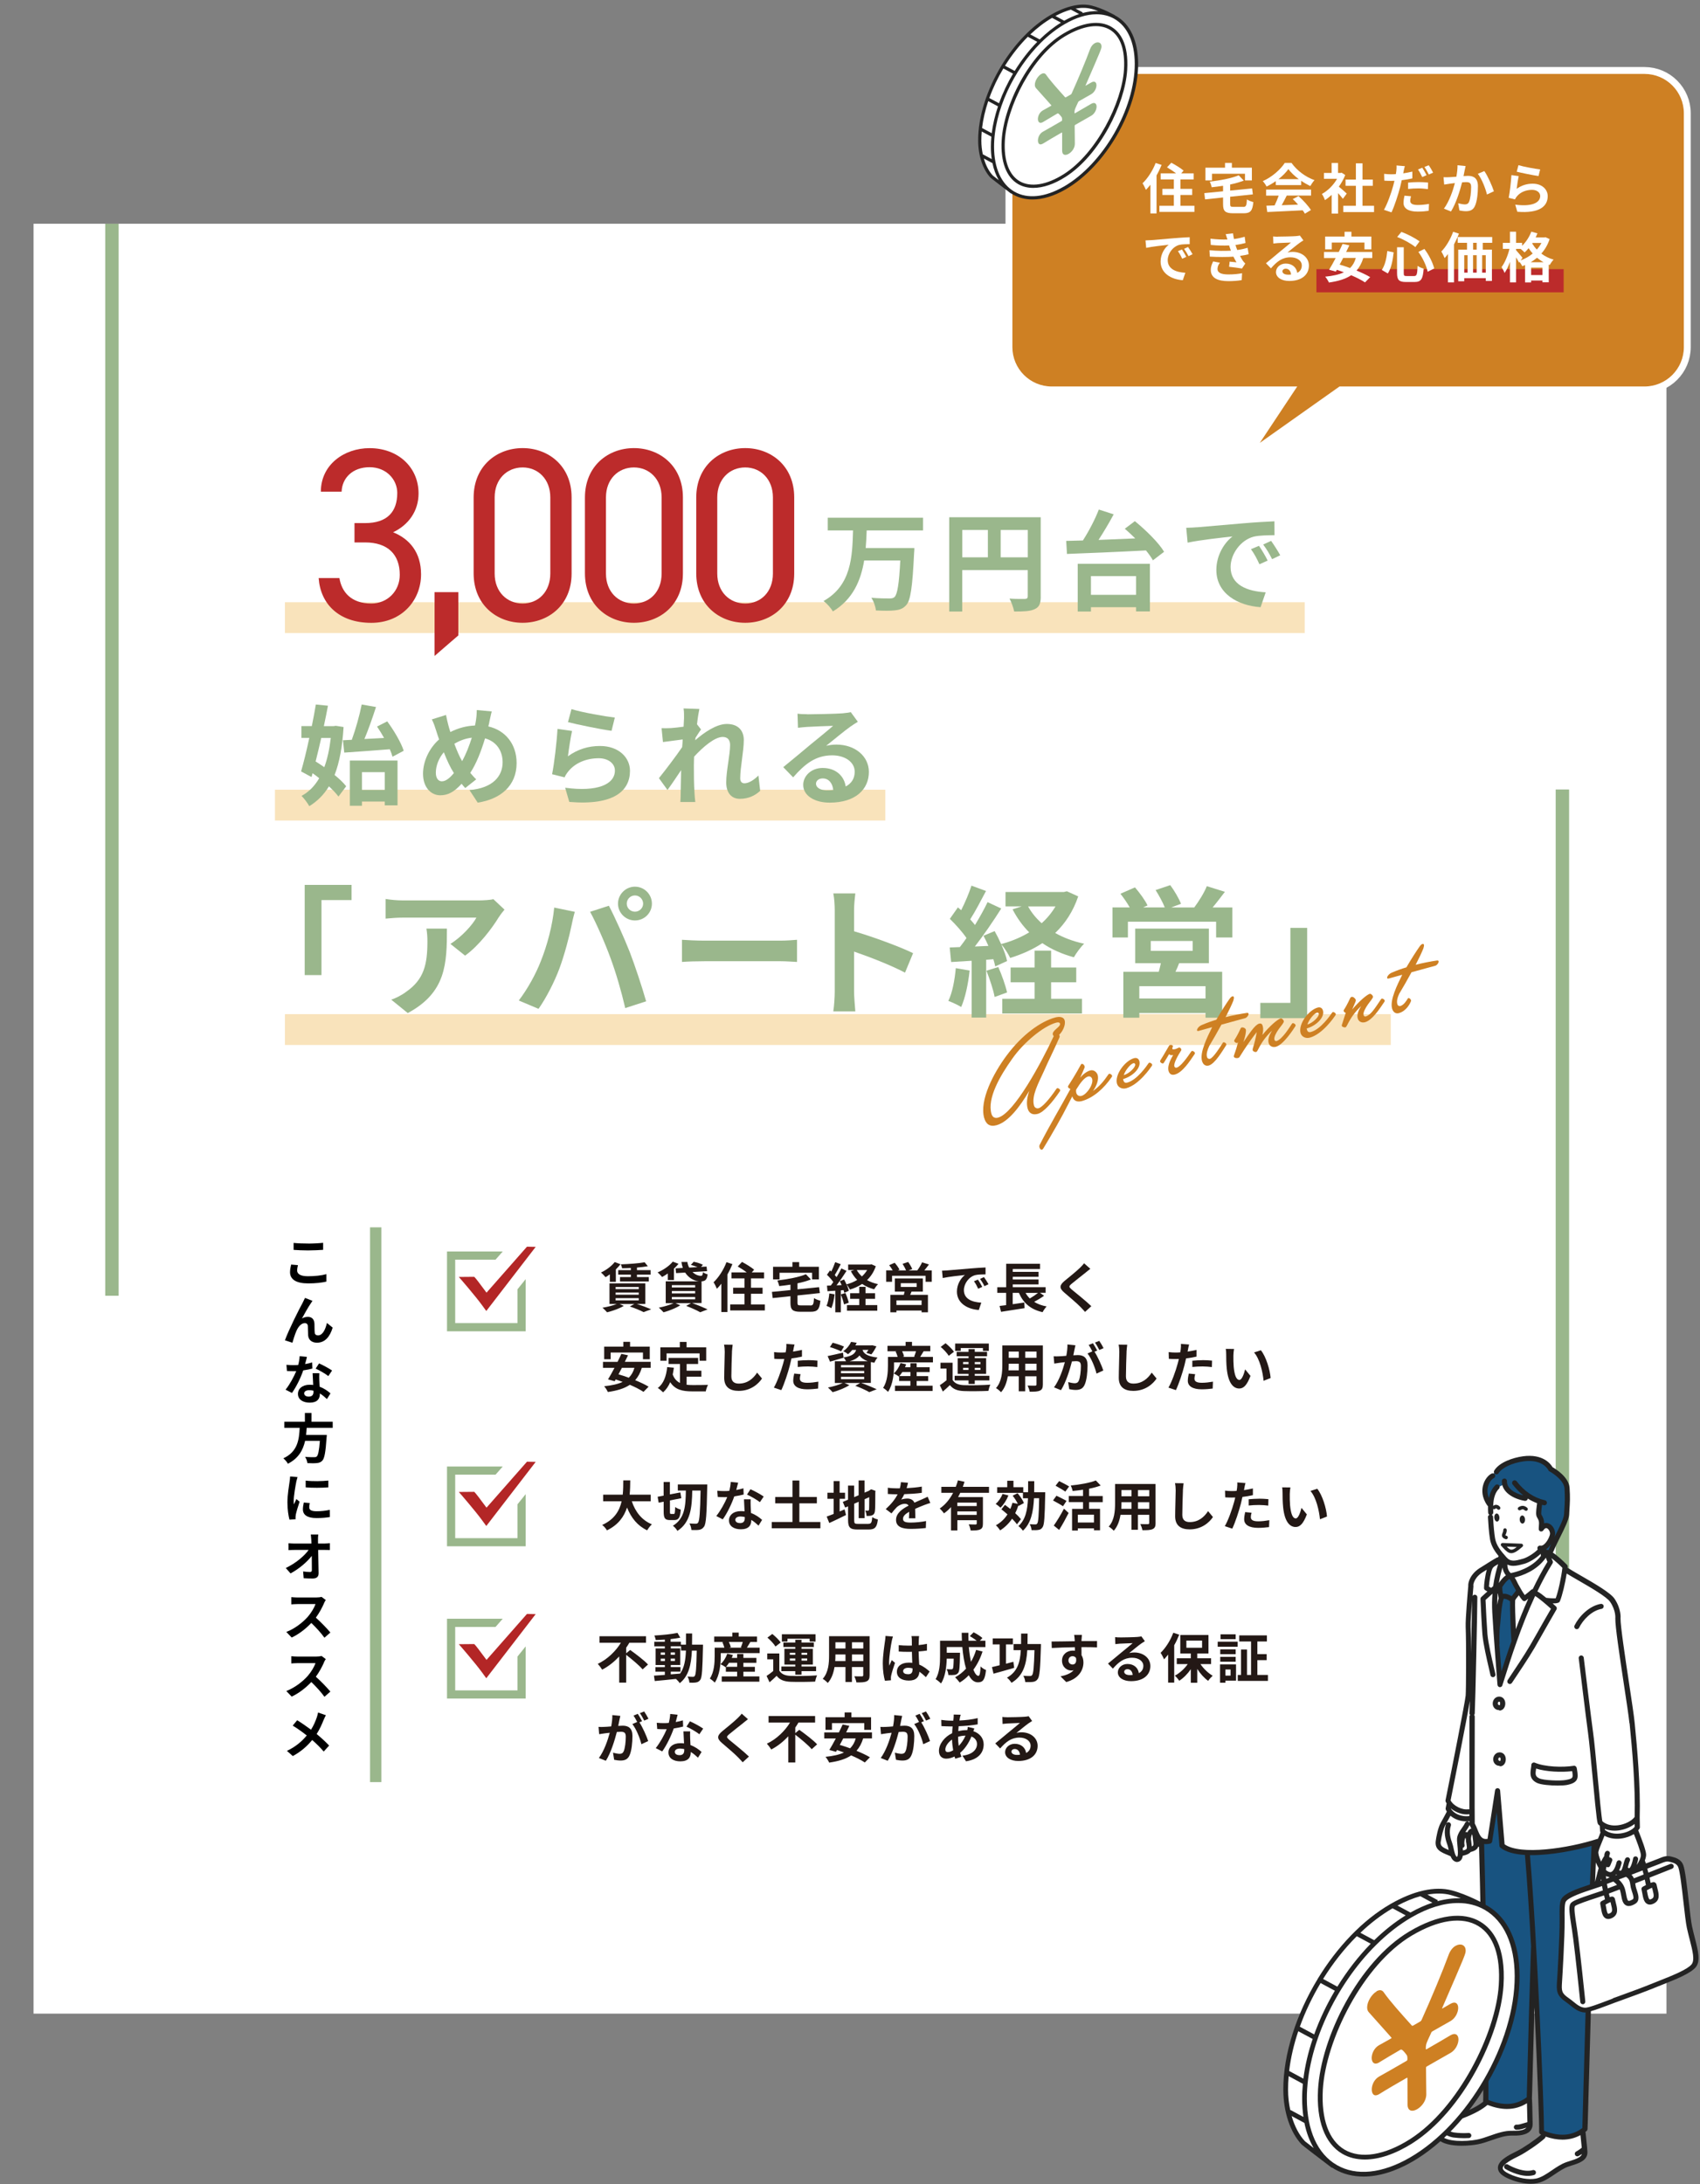 <?xml version="1.0" encoding="UTF-8"?>
<svg id="_05" data-name="05" xmlns="http://www.w3.org/2000/svg" viewBox="0 0 380 488.09">
  <rect x="0" y="0" width="380" height="488.09" fill="#808080" stroke="none"/>
  <defs>
    <style>
      .cls-1 {
        stroke: #fff;
        stroke-linecap: round;
        stroke-linejoin: round;
        stroke-width: 3.08px;
      }

      .cls-1, .cls-2, .cls-3 {
        fill: none;
      }

      .cls-2 {
        stroke-width: 3px;
      }

      .cls-2, .cls-3 {
        stroke: #9ab78c;
        stroke-miterlimit: 10;
      }

      .cls-4 {
        fill: #f9e3bb;
      }

      .cls-5 {
        fill: #fff;
      }

      .cls-6 {
        fill: #bc2b2b;
      }

      .cls-7 {
        fill: #ce8023;
      }

      .cls-8 {
        fill: #b32626;
      }

      .cls-9 {
        fill: #231815;
      }

      .cls-10 {
        fill: #232323;
      }

      .cls-11 {
        fill: #185380;
      }

      .cls-12 {
        fill: #9ab78c;
      }

      .cls-3 {
        stroke-width: 2.52px;
      }
    </style>
  </defs>
  <rect class="cls-5" x="7.5" y="50" width="365" height="400"/>
  <line class="cls-2" x1="349.24" y1="176.43" x2="349.24" y2="450"/>
  <line class="cls-2" x1="25.02" y1="50" x2="25.02" y2="289.57"/>
  <g>
    <path class="cls-5" d="m326.95,472.75c-1.84.71-7.64,2.19-5.28,4.87,1.56,1.78,6.46,1.47,8.5,1.08,2.56-.49,5.16-2.02,7.76-1.96,1.89.04,4.08-.15,4.02-2.06-.03-1.02-.05-4.15-.16-5.72l-8.93.19c-1.25,1.62-4.05,2.88-5.91,3.6Z"/>
    <path class="cls-5" d="m339.34,481.25c1.41-.7,4.31-2.65,5.6-3.85l1.05-1.81,7.79.93c.12,1.45.39,3.52.43,4.46.07,1.77-2.3,2.17-3.94,2.75-2.38.84-4.48,3.21-6.85,3.68-1.89.38-4.34-.16-6.32-1.09-4.29-2.02.28-4.09,2.25-5.07Z"/>
    <path class="cls-11" d="m331.06,408.88s1.97-12.36,1.96-12.42l23.43,13.08c-1.14,22.28-2.14,65.74-2.22,66.31-2.31,1.81-5.3,2.53-9.7.68.11-1.31-.69-22.6-1.76-41.61-.58,17.37-.93,33.64-.98,34.04-2.31,1.81-5.3,2.53-9.7.68.17-1.95-.46-42-1.03-60.76Z"/>
    <path class="cls-5" d="m349.17,429.1c-.02-2.24-.07-3.82.33-4.5.9-1.5,5.78-2.79,7.94-3.57,4.35-1.58,8.71-3.28,13.28-5.03.94-.36,1.66-.77,2.64-.5.6.17,1.86.36,2.3,1.58.71,1.94,1.41,11.17,1.94,13.63.86,3.95,2.18,7.13.91,8.63-1.27,1.5-5.66,3.07-8.61,4.28-2.94,1.2-5.97,2.28-9.25,3.47-1.78.65-5.42,2.15-6.45,2.07-1.6-.12-2.54-1.33-3.87-2.24-1.86-1.27-1.9-2.06-1.75-4.15.11-1.56.62-10.28.59-13.68Z"/>
    <path class="cls-5" d="m335.63,349.02l.49-.85.24,1.21c-.15,1.96,1.16,2.76,1.16,2.76,0,0,5.16-.65,7.7-4.58l-.44-1.45,1.74,2.94s-3.41,5.78-4.58,8.46c-1.16,2.69-6.68,18.96-6.68,18.96,0,0-.87-10.9-1.16-16.13-.31-5.6.8-9.01,1.53-11.33Z"/>
    <path class="cls-11" d="m338.09,357.53c-.17-.15.23,9.36.23,9.36l-2.91,8.86s-1.6-11.84-1.02-13.88c.58-2.03,1.11-4.84,1.11-4.84,0,0-.29-1.17-.29-2.33l1.94-2.63.87.36,1.38,3.14c-.33.71-1.08,1.23-1.32,1.96Z"/>
    <path class="cls-5" d="m321.47,411.5c.13-1.04.52-2.9,1.04-3.81.39-.69,1.1-2.18,1.54-2.87-.15-.2-.28-.41-.37-.62,0,0,.1-.49.26-1.31,0,0,1.4,1.37,2.22,1.7.82.33,2.94.27,2.94.27l-.16,2.29.27,1.09s-.09-.66,1.42,2.11c.75,1.37.16,2.58-2.02,3.02l-2.19,1.05c-.06.66-.26,1.14-.81,1.15-.6-.13-1.09-1.21-1.09-1.21-1.91-.81-3.27-1.14-3.05-2.83Z"/>
    <path class="cls-5" d="m328.15,378.95c.11-1.3.15-11.91,0-15.4-.08-1.81.58-9.09.58-9.09-.11-.39.21-2.38,2.61-3.75.3-.17,2.41-1.55,3.45-2.11l.84.42s-1.69,5.38-1.74,8.65c-.05,3.27,1.14,18.14,1.14,18.14,0,0,.41.58.38-.05,0,0,3.85-11.25,4.85-13.73,2.07-5.12,6.27-12.97,6.27-12.97,0,0-.57-1.66-.44-2.07l3.71,3.16c.2.2.11.65.11.65,0,0,9.28,5.16,10.14,6.32.6.82,1.38,1.88,1.63,3.05l.11,2.62c.83,4.34,2.66,17.44,3.05,21.36.55,5.42,1.41,15.58,1.2,22.61-.56.83-4.23,2.16-6.93,1.69.03,1.41.03,2.3-.01,2.32h0c-.69.29-3.31,1.27-3.31,1.27,0,0-6.16,1.36-8.06,1.63-1.48.22-3.08.32-4.62.31-3.17.08-5.93-.33-7.4-1.54h0c-.07-.56-.12-1.19-.16-1.89l-.86-10.39-1.74,11.26c-2.83.65-2.85-1.91-3.92-3.78-.02-.39.07-2.8.07-2.8-1.73.23-4.8-.89-5.45-2.43,0,0,4.36-21.72,4.5-23.47Z"/>
    <path class="cls-5" d="m356.74,412.88c.21-.68,1.44-2.44,1.46-3.12,0,0-.04-1.43-.11-1.89,0,0,1.36.64,3.38.69,2.02.05,4.36-1.53,4.36-1.53,0,.36.13,1.05.12,1.4-.1.15-.24.3-.38.44.83,1.8,1.74,4.66,1.78,5.66.04.95-.47,2.41-1.2,2.85l-.98-.05c-.4.7-1.13.92-1.85.26,0,0-.88,1.79-2.26.23,0,0-.25,2.24-1.45,1.15l-.65-.43c-1.75-1.54-2.78-3.86-2.23-5.66Z"/>
    <path class="cls-5" d="m346.86,341.67l-1.14-.79-2.06-12.83-8.16,2.55c-1.94.52-2.69,3.28-2.58,6.5l.04,1.7c.1,1.75.19,2.81.39,3.93.31,1.79,1.07,4.78,2.78,5.44.04.02.33,2.79.33,2.79,0,0,.82,1.3,1.14,1.33,1.25.09,4.41-1.49,4.41-1.49l2.89-2.51s-.27-1.9-.06-2.48c.1-.12,1.82-.67,2.07-1.98.4-2.07-.05-2.16-.05-2.16Z"/>
    <path class="cls-11" d="m350.05,331.57c-.07-1.24-3.41-3.01-3.49-3.22-.6-1.66-3.17-2.65-5.36-2.57-1.96.07-3.14.15-4.68,1.24l-1.58,1.53c-.61.32-1.09.66-1.63,1.36-.28.37-2.34,3.97-.4,6.24,0,0,.43-1.98,1.34-3.26.34-.47,2.05-1.21,2.05-1.21,0,0-.11.12.78,1.14.89,1.01,3.59,1.87,3.59,1.87,0,0,.52-.75,1.26-.12.74.63,1.94,1.2,1.94,1.2,0,0-.5,2.13.13,3.02.63.89.46,2.95.46,2.95,0,0,1.88-1.23,2.41-.05.79,1.76-2.07,4.94-2.07,4.94l1.31.38s3.2-3.99,4.13-9.49c.41-2.45-.04-3.44-.18-5.93Z"/>
    <path class="cls-10" d="m340.25,338.68c.33-.02.62.37.64.87.03.5-.22.91-.55.93-.33.02-.62-.37-.64-.87-.03-.5.22-.91.55-.93Zm-6.23.5c.04.5.32.88.64.85.31-.02.54-.45.5-.94-.04-.5-.32-.88-.64-.85-.31.02-.54.45-.5.94Zm-13.41,136.73c.46-1.73,3.35-2.72,5.27-3.38.34-.12.64-.22.87-.31,2.12-.82,3.72-1.67,4.78-2.54,0-.03,0-.06,0-.09.15-1.8-.39-37.24-.92-56.9-.07.02-.14.04-.21.05-.17.5-.64.88-1.67,1.14-.28.36-.81.64-1.76.84-.06.4-.19.74-.41.99-.24.26-.55.4-.92.4h0s-.08,0-.12-.01c-.65-.14-1.02-.65-1.28-1.28-.18-.08-.35-.15-.52-.22-1.63-.67-3.04-1.24-2.79-3.18.12-.93.5-2.96,1.1-4.02.47-.82,1.09-2.01,1.38-2.55-.09-.14-.17-.29-.23-.44-.04-.11-.06-.22-.03-.33l.21-1.06c-.07-.12-.15-.25-.21-.38-.04-.1-.06-.22-.03-.33,1.51-7.5,4.38-22.05,4.5-23.4.1-1.24.15-11.74,0-15.33-.07-1.75.5-8.29.58-9.1-.09-.76.4-2.83,2.9-4.26.09-.05.34-.21.67-.42.82-.52,2.05-1.3,2.79-1.7.09-.05.18-.06.28-.06.03-.05.06-.1.08-.16.02-.05.05-.08.07-.12-.94-1.16-1.68-2.33-1.93-3.77-.25-1.44-.41-3.92-.46-4.93-.01-.24.12-.45.33-.54-.16-.09-.27-.25-.28-.45-.03-.45-.04-.95-.03-1.48-.05-.04-.1-.07-.14-.12-1.3-1.82-1.25-3.47-.97-4.53.36-1.37,1.22-2.3,1.91-2.63.28-.13.62-.01.75.27.13.28.01.62-.27.75-.44.21-1.04.94-1.29,1.89-.16.62-.22,1.51.21,2.54.22-1.06.64-2.08,1.44-2.86.22-.22.58-.22.8,0,.22.22.22.58,0,.8-.81.8-1.23,2.05-1.29,3.85.16-.16.38-.25.62-.26.36,0,.67.17.91.48.13.17.1.42-.07.55-.07.05-.15.08-.24.08-.12,0-.23-.05-.31-.15-.09-.11-.18-.18-.27-.18-.04,0-.09.02-.1.04-.13.17-.37.22-.54.09,0,.25,0,.51.02.78.01.24-.13.45-.33.55.16.09.27.25.28.45.11,2.05.28,3.84.45,4.79.27,1.59,1.28,2.82,2.56,4.26.91,1.02,1.84.82,3.54.35l.21-.06c.79-.22,2.36-1.13,3.24-2.05-.08-.12-.11-.27-.07-.43.07-.31.38-.49.68-.43.21.05.43-.01.68-.19.78-.55,1.38-1.88,1.44-2.39.06-.5-.31-1.17-.72-1.31-.25-.09-.51.07-.77.48-.17.26-.52.34-.78.17-.21-.14-.29-.39-.23-.62,0-.03-.02-.06-.01-.1l.02-.35c.07-1.02.08-1.18-.43-2.07-.27-.47-.19-1.3-.04-2.5.02-.19.05-.38.07-.54,0-.02.01-.03.02-.05-.73-.28-1.43-.62-2.1-1.05,0,.02,0,.03,0,.05-.05.28-.29.47-.56.47-.03,0-.06,0-.09,0-2.62-.44-5.22-1.98-5.14-4.45.01-.31.28-.55.59-.55.31.01.56.27.55.59-.06,1.63,1.71,2.73,3.65,3.18-.86-.68-1.66-1.5-2.39-2.45-.19-.25-.14-.6.1-.8.25-.19.6-.15.8.1,1.74,2.26,3.87,3.69,6.33,4.25.31.07.5.37.43.68-.06.26-.29.44-.55.44-.04,0-.08,0-.13-.01-.13-.03-.26-.07-.39-.11-.01.12-.03.25-.05.38-.06.51-.2,1.56-.11,1.79.5.86.62,1.3.61,1.98.42-.13.79-.06.99.01.91.32,1.58,1.47,1.47,2.51-.02.16-.07.36-.14.58.07-.15.15-.3.22-.45.87-1.75,1.87-3.74,1.92-4.65l.06-.98c.11-1.77.17-2.74.04-4.83-.11-1.72-2.47-3.33-3.36-3.81-.11-.06-.2-.15-.25-.26-.05-.11-1.27-2.55-5.54-1.97-2.58.36-4.82,1.42-5.58,2.64-.16.27-.51.35-.78.18-.27-.16-.35-.51-.18-.78,1.14-1.85,4.16-2.86,6.39-3.17,4.5-.62,6.23,1.74,6.63,2.43.73.41,3.66,2.23,3.81,4.65.14,2.16.08,3.16-.04,4.98l-.06.98c-.07,1.14-1.02,3.06-2.04,5.09-.58,1.16-1.13,2.27-1.45,3.11-.04.1-.1.18-.18.24,1,.7,2.26,1.81,3.19,2.77.12.12.17.28.16.45,0,.07-.01.14-.02.21.75.49,1.85,1.12,3.02,1.79,3.08,1.78,6.57,3.79,7.48,5.15,1.55,2.33,1.34,4.35,1.33,4.38-.04,1.55,1.02,8.63,1.88,14.32.6,3.97,1.12,7.39,1.27,8.94.58,5.79,1.34,14.3,1.13,21.27,0,.17.01.55.02.96.02.5.03,1.03.02,1.22,0,.11-.04.21-.1.3-.08.12-.17.23-.27.34.9,2.26,1.73,4.49,1.77,5.42.01.36-.1.84-.29,1.33.08.2.16.43.24.66.31-.12.61-.23.92-.35l1.75-.67c.14-.05.27-.11.4-.16.77-.32,1.58-.64,2.6-.36l.2.05c.69.18,1.99.51,2.49,1.88.43,1.18.83,4.7,1.22,8.1.27,2.37.52,4.6.74,5.61.2.9.42,1.76.63,2.59.74,2.88,1.32,5.16.16,6.53-1.17,1.38-4.48,2.7-7.41,3.86-.5.2-.97.39-1.42.57h0c-2.52,1.03-5.1,1.96-7.82,2.95l-1.44.52c-.35.13-.77.29-1.24.47-1.63.62-3.04,1.14-4.08,1.42-.22,7.56-.41,14.4-.54,19.21-.15,5.7-.19,7.04-.21,7.19-.02.15-.1.28-.21.38-.08.06-.16.11-.24.17.05.63.13,1.38.21,2.11.1.94.2,1.83.22,2.38.07,1.92-1.9,2.54-3.49,3.04-.28.09-.56.18-.82.27-1.01.36-2.01,1.04-2.98,1.69-1.25.85-2.54,1.72-3.95,2-.44.09-.91.13-1.41.13-1.62,0-3.53-.45-5.26-1.26-1.41-.66-2.1-1.41-2.1-2.3-.02-1.63,2.44-2.85,4.06-3.65l.28-.14c1.31-.66,4.01-2.46,5.33-3.64-.04-.01-.07-.03-.11-.04-.23-.1-.37-.33-.35-.57.08-.9-.37-13.44-1.05-27.78-.17,5.88-.3,11.03-.4,14.73-.1,4-.14,5.23-.16,5.53.08,1.14.11,3.01.13,4.39,0,.55.02,1.02.03,1.31.02.68-.19,1.25-.62,1.69-.91.91-2.61,1-3.98.96-1.48-.03-2.96.48-4.54,1.03-1.01.35-2.06.72-3.11.92-.78.15-2.14.32-3.6.32-2.08,0-4.35-.34-5.44-1.58-.6-.69-.82-1.39-.63-2.08Zm3.67-71.8h0c.57,1.1,2.22,1.98,4.17,1.73,0-.13,0-.27,0-.41-.02,0-.04.02-.07.02-.17.02-.35.03-.53.03-1.25,0-2.6-.55-3.57-1.37Zm3.67,5.34s.03.02.05.03c.13-.26.28-.49.47-.64.13-.1.27-.17.41-.2-.11-.24-.22-.48-.35-.7-.02-.04-.02-.08-.04-.12,0,.01,0,.03,0,.04-.22.5-.52.93-.81,1.34-.05.07-.09.13-.14.2.14,0,.27,0,.4.06Zm2.49,2.1s.03-.01.05-.02c-.02-.02-.04-.03-.06-.05,0,.02,0,.05,0,.07Zm-1.14,0c-.03-.21-.06-.43-.08-.68-.04-.49-.11-.79-.17-.96-.12.22-.24.61-.25,1.07.03.17.05.36.07.56.02.23.05.44.07.63.02.16.04.31.05.46.4-.15.4-.36.31-1.08Zm-1.48.77c-.02-.14-.04-.3-.05-.46-.01-.03-.03-.06-.04-.1-.04-.23-.06-.46-.06-.69-.03-.18-.07-.31-.1-.4-.16.31-.34.94-.2,1.65.05.29-.12.56-.4.64.02.19.03.39.04.57.95-.21.94-.35.82-1.23Zm-5.78-.75c-.12.95.38,1.27,1.79,1.86,0-.04-.02-.08-.03-.12-.08-.37-.15-.72-.24-.96-.49-1.34-.92-2.96-.33-4.73.1-.3.42-.46.72-.36.3.1.46.42.36.72-.48,1.44-.11,2.82.32,3.98.12.32.2.7.29,1.11.15.69.37,1.73.76,1.9.01,0,.02-.01.03-.02.29-.32.15-1.7.07-2.53-.08-.75-.14-1.41-.05-1.85.18-.82.61-1.44,1.04-2.04.27-.38.52-.74.7-1.14.13-.29.46-.42.75-.29.12.05.2.14.26.24,0-.1,0-.22,0-.35-.24.03-.47.04-.69.04-1.47,0-2.71-.52-3.57-1.26-.33.62-.81,1.52-1.19,2.19-.42.75-.81,2.42-.97,3.61Zm2.21-9.22c.63,1.21,2.54,2.18,3.98,1.98.07,0,.15,0,.22.02,0-6.46.02-20.01.02-20.74,0-.14.06-.26.14-.36-.09-.11-.15-.25-.14-.4.02-.45.06-1.42.09-2.73-.77,4.54-3.91,20.22-4.31,22.23Zm4.48-38.82c.05,1.24.08,3.5.09,5.92.11-4.97.2-9.83.22-11.78-.17,2.19-.36,4.88-.31,5.86Zm9.13,3.26s-.02-.05-.02-.08c-.16-2.36-.35-7.43-.3-8.88-.47-.34-1.07-.58-1.41-.53,0,0,0,0-.01,0-.4,1.12-.57,3.13-.69,4.62-.06.69-.1,1.29-.17,1.71-.11.77-.11,2.88-.07,3.68,0,.07,0,.13-.03.19.16,2.21.33,4.38.45,6.03.57-1.82,1.32-4.15,2.24-6.75Zm7.75-18.5c-.02-.07-.04-.12-.06-.18-2.02,2.91-5.35,4.03-6.98,4.42.19.29.34.6.48.88.09.19.18.38.28.56l.3.53c.36.65.77,1.37,1.2,1.96.5-.38.99-.79,1.46-1.19l.03-.03c.09-.07.19-.1.29-.11,1.01-2.1,2.1-4.16,3.29-6.1-.12-.26-.22-.51-.29-.75Zm-7.7,8.41c.14-.2.3-.39.45-.58.2-.23.37-.46.5-.69-.07-.13-.14-.26-.21-.38l-.3-.53c-.12-.2-.22-.42-.32-.63-.19-.4-.37-.76-.64-1.03-.02.02-.04.04-.06.06-.57.35-1.1,1.08-1.53,1.75,0,.01,0,.02,0,.04,0,.69.05.95.13,1.34,0,.04.02.08.02.13,0,0,.02,0,.02,0,.61-.09,1.34.17,1.93.53Zm-2.93.45s0-.02,0-.03c-.05-.38-.1-.63-.14-.84-.01-.06-.02-.11-.03-.17-.02.01-.03.03-.05.04-.06.77-.09,1.6-.09,2.49.09-.54.2-1.05.33-1.49Zm1.63-5.11c-.31-.38-.64-.95-.76-1.73-.29.96-.59,2.1-.82,3.46.44-.64.96-1.31,1.58-1.73Zm4.46,5.66c-.1.07-.22.11-.33.11-.16,0-.31-.07-.43-.19-.29-.33-.56-.71-.81-1.11-.09.11-.18.23-.27.34-.23.27-.44.53-.55.79,0,.02,0,.03,0,.05-.06.69.03,3.77.15,6.4.82-2.2,1.75-4.51,2.78-6.82-.18.14-.37.29-.55.43Zm-6.17-8.17c-.13.08-.25.15-.37.22-.39.22-.72.41-.92.77-.36.69-.74,2.93-.79,4.05.15.09.3.18.45.25.02,0,.04.03.05.04.12-.1.23-.21.35-.31.03-.03.06-.04.09-.06.28-2.07.74-3.69,1.13-4.98Zm5.66-.02c-.76.21-1.53.42-2.28.42-.46,0-.91-.08-1.34-.29-.01,1.07.49,1.68.75,1.91.94-.17,4.63-1.01,6.77-3.86-.02-.05-.04-.11-.05-.16,0-.1-.02-.2-.02-.3-1.07,1.06-2.71,1.98-3.62,2.23l-.21.06Zm5.6-3.17c.15-.4.35-.84.57-1.31-.3.45-.66.87-1.06,1.16-.03.02-.06.03-.09.05.06.04.12.08.18.12.1-.01.19,0,.29.03.03.01.07.04.1.05,0-.03,0-.07.02-.1Zm.63,1.86c.07.2.15.39.25.57.01.02.02.05.03.08.02.04.03.07.04.11,0,.04,0,.07,0,.11,0,.04,0,.07,0,.11,0,.04-.03.08-.04.11-.01.02-.01.05-.03.08-1.23,1.98-2.36,4.11-3.39,6.27.5.26,1.25.83,1.98,1.44,0,0,.01,0,.02,0,.84.1,1.74.13,2.1.09.57-1.53,1.26-4.71,1.49-6.8-.79-.8-1.69-1.59-2.44-2.16Zm17.44,36.92c-.15-1.52-.69-5.1-1.27-8.89-.91-6.03-1.94-12.87-1.89-14.57,0-.02.18-1.69-1.15-3.67-.76-1.14-4.42-3.25-7.1-4.8-.97-.56-1.89-1.09-2.62-1.54-.34,2.18-.97,4.83-1.49,6.12-.09.23-.22.55-1.5.55-.05,0-.1,0-.15,0,.38.34.66.6.75.68.19.18.24.47.1.7-.02.04-2.5,4.31-3.63,6.35-1.71,3.11-3.21,5.36-4.94,7.96-.44.66-.89,1.35-1.37,2.06-.11.17-.29.26-.48.26-.11,0-.21-.03-.31-.09-.26-.17-.34-.52-.16-.79.47-.72.93-1.4,1.37-2.07,1.72-2.58,3.2-4.82,4.89-7.88.93-1.68,2.77-4.86,3.41-5.97-1.14-1.04-2.83-2.47-3.55-2.86-3.19,6.89-5.43,14-6.68,17.96-.25.8-.47,1.48-.65,2.03,0,0,0,0,0,0,0,0,0,0,0,.01-.02.06-.05.12-.09.16-.01.02-.03.03-.04.04-.03.03-.07.06-.11.09-.02.01-.04.02-.06.03-.05.02-.09.03-.14.04-.01,0-.03.01-.04.01-.01,0-.03,0-.04,0,0,0,0,0,0,0h0s0,0,0,0c0,0,0,0,0,0-.06,0-.12,0-.17-.03,0,0,0,0-.01,0-.05-.02-.09-.04-.13-.07-.02-.01-.04-.02-.06-.04-.04-.04-.07-.08-.1-.13,0-.01-.02-.02-.03-.04-.02-.04-.03-.09-.04-.13,0-.03-.02-.05-.02-.07,0,0,0,0,0,0,0-.11-.88-10.96-1.16-16.14-.09-1.57-.06-2.98.04-4.24-.01.01-.03.02-.04.04-.5.44-1.02.9-1.51,1.36.06,1.7.31,6.33.42,7.6.18,2.09.99,5.53,1.47,7.59.14.58.25,1.06.32,1.39.07.31-.13.61-.44.67-.04,0-.08.01-.12.01-.26,0-.5-.18-.55-.45-.07-.32-.18-.8-.31-1.37-.49-2.09-1.3-5.58-1.49-7.75-.12-1.38-.38-6.44-.43-7.91,0-.16.06-.32.18-.43.44-.42.9-.83,1.36-1.24-.07-.04-.14-.08-.21-.12-.09-.05-.17-.1-.25-.15-.18-.1-.28-.28-.29-.48-.02-.82.24-2.82.62-4.12-.33.21-.57.36-.66.41-2.11,1.2-2.38,2.87-2.35,3.1.02.07.03.14.02.21,0,.03-.08.93-.18,2.17.1-.18.27-.3.49-.3h0c.31,0,.57.25.57.56.01,2.12-.44,23.27-.58,25.97,0,.13-.06.24-.14.33.08.1.14.22.14.37-.02,7.7-.04,22.22,0,23.89.25.46.44.93.62,1.39.59,1.47.95,2.23,2.24,2.06l1.68-10.86c.04-.28.28-.49.58-.48.29.01.52.23.55.52l1,12.03c3.47,2.49,14.18.92,20.73-1.21.05-.02.09-.01.14-.02,0,0,0,0,0-.01.23-.54.44-1.06.52-1.32.01-.03.03-.06.05-.09-.09-.15-.1-.34-.12-.75-.01-.25-.03-.54-.06-.76-.09-.07-.18-.14-.26-.22-.29-.26-.36-.33-1.32-10.5-.38-4.03-.77-8.19-1.04-10.11-.32-2.21-2.05-16.43-2.07-16.58-.04-.31.18-.59.49-.63.31-.04.59.18.63.49.02.14,1.75,14.35,2.07,16.55.28,1.94.67,6.12,1.05,10.16.38,4.02.84,8.99,1.05,9.86.87.74,2.09,1.06,3.47.89,1.52-.18,3.03-.93,3.74-1.86.19-6.88-.56-15.24-1.13-20.95Zm-5.1,40.37c-.08.04-.16.09-.23.13.03.17.06.34.09.51.09.53.24,1.42.46,1.54.04.02.17.02.43-.11.58-.29.57-.7.22-2.05-.04-.15-.08-.3-.11-.45-.29.12-.56.27-.85.43Zm.25-3.48c.62-.23,1.32-.5,2.07-.78-.24-.28-.51-.52-.82-.75-.48.18-.96.36-1.44.53.06.34.12.67.19,1Zm1.91-3.12c-.08.08-.16.16-.25.23.13-.05.26-.1.4-.15-.05-.02-.1-.05-.15-.08Zm3.39.06c.25.26.42.54.55.81.73-.29,1.46-.58,2.17-.85-.08-.31-.16-.61-.24-.91-.83.32-1.66.63-2.47.95Zm.13,3.83c-.1-.31-.2-.63-.27-.92-.05-.2-.08-.41-.11-.63-.11-.74-.2-1.34-.98-1.81-.53.2-1.06.4-1.6.6.59.54,1.08,1.18,1.36,2.08.12.4.2.82.28,1.23.1.57.25,1.34.49,1.45.04.02.28.09.96-.31.31-.19.22-.65-.12-1.69Zm-5.09-3.17s0-.09,0-.13c-.24-.03-.49-.1-.75-.23.01.2.03.41.06.62.23-.09.46-.17.69-.26Zm5.68-11.35c0-.16,0-.4-.02-.65-.96.74-2.28,1.29-3.63,1.45-.28.03-.56.05-.83.05-.79,0-1.53-.14-2.19-.41,0,0,0,0,0,.01,0,.08,0,.16.01.23.83.67,2.07.96,3.44.8,1.35-.16,2.63-.76,3.22-1.48Zm-8.58,11.23c.16-.67.33-1.35.53-2.01-.21-.38-.43-.81-.63-1.26-.06,1.41-.12,2.87-.18,4.36.09-.36.19-.72.27-1.08Zm1.06.43c-.03.14-.07.27-.1.41.05-.02.1-.04.15-.05-.02-.12-.03-.24-.04-.36Zm7.36-10.05c-.8.5-1.83.87-2.93,1-.3.04-.59.05-.88.05-1.04,0-1.99-.24-2.78-.68-.11.3-.27.69-.45,1.12-.37.88-.82,1.98-.91,2.46-.07.37.12,1.15.6,2.21.17-.38.37-.76.61-1.12.03-.04.06-.07.1-.1,0-.34.06-.66.23-.93.16-.27.51-.35.78-.18.27.16.35.51.18.78-.07.11-.07.35-.05.61.06,0,.12,0,.19.01.27.05.47.28.47.56,0,.1-.03.2-.08.29-.03.08-.09.24-.16.41-.24.63-.35.92-.71.92-.04,0-.08,0-.13,0-.09-.01-.17-.05-.24-.11-.06.23-.09.48-.11.74.35.29.79.55,1.15.44.48-.15.93-.95,1.24-2.19.08-.3.38-.49.69-.41.3.08.49.38.41.69-.15.6-.33,1.1-.54,1.53.19.09.32.11.38.08.23-.09.43-.84.56-1.34.12-.45.24-.92.43-1.33.13-.28.47-.41.75-.27.28.13.41.47.27.75-.15.31-.26.73-.36,1.13-.03.11-.06.23-.09.34.17.16.27.19.3.18.05-.01.47-.18.89-2.17,0,0,.01-.07.01-.07.07-.31.36-.47.67-.4.31.07.49.4.43.71-.09.41-.19.82-.32,1.21.47-.63.97-1.69.95-2.21-.03-.79-1.03-3.37-1.56-4.7Zm-4.75,36.71l1.44-.52c2.72-.99,5.29-1.92,7.78-2.94h0c.45-.18.93-.37,1.43-.57,2.66-1.06,5.98-2.38,6.96-3.54.79-.93.24-3.05-.39-5.52-.21-.84-.44-1.7-.64-2.63-.23-1.07-.49-3.33-.76-5.72-.36-3.18-.77-6.78-1.16-7.84-.3-.81-1.11-1.02-1.7-1.17l-.22-.06c-.65-.18-1.16.03-1.86.31-.14.06-.28.11-.42.17l-1.75.67c-.33.13-.66.25-.99.38.08.29.16.59.24.89.97-.39,1.87-.74,2.63-1.04,1.66-.66,2.2-.88,2.31-.91.29-.1.61.06.71.36.1.3-.06.62-.35.72-.11.04-1.05.41-2.25.89-.79.32-1.75.69-2.78,1.1.09.39.17.78.24,1.17.18-.06.37-.12.57-.16.21-.04.42.04.55.19.1.08.17.2.2.33.06.31.14.61.21.9.3,1.16.68,2.6-.81,3.35-.32.16-.62.24-.89.24-.2,0-.4-.04-.57-.13-.76-.38-.94-1.38-1.13-2.44-.05-.27-.1-.54-.16-.8-.06-.26.07-.53.31-.64.17-.08.35-.18.54-.28.04-.02.09-.05.13-.07-.07-.41-.16-.82-.25-1.23-.7.28-1.42.56-2.14.84.01.07.02.13.03.2.03.18.05.36.09.53.06.27.16.55.25.83.32.99.77,2.34-.38,3.02-.38.23-.91.49-1.43.49-.19,0-.38-.03-.57-.12-.78-.35-.96-1.33-1.13-2.27-.07-.38-.14-.76-.25-1.1-.02-.08-.06-.15-.08-.22-.89.34-1.71.65-2.42.92.06.27.13.54.19.79.14-.04.27-.08.42-.11.21-.04.42.04.55.19.1.08.17.2.19.33.06.31.14.61.21.9.3,1.16.68,2.6-.81,3.35-.32.16-.62.24-.89.24-.2,0-.39-.04-.56-.13-.73-.37-.9-1.34-1.07-2.36-.05-.3-.1-.59-.16-.87-.06-.26.07-.53.31-.64.19-.09.37-.19.56-.3.06-.03.13-.07.19-.1-.07-.29-.14-.58-.21-.88-.48.16-1.03.35-1.61.54-1.71.56-4.57,1.5-4.91,1.87-.24.44.07,2.48.38,4.46l.09.57c.37,2.41.97,7.67,1.8,15.64l.06.62c.03.31-.19.59-.5.63-.02,0-.04,0-.06,0-.29,0-.53-.22-.56-.51l-.07-.62c-.83-7.95-1.43-13.2-1.8-15.58l-.09-.57c-.46-2.97-.66-4.42-.26-5.17.32-.6,1.67-1.13,5.56-2.41.62-.2,1.21-.4,1.71-.57-.07-.33-.14-.66-.2-.99-.15.05-.29.11-.44.16-.45.16-1.01.35-1.63.55-2.02.66-5.41,1.77-6.02,2.78-.29.49-.28,2.01-.26,3.78v.42c.04,3.54-.5,12.56-.58,13.73-.14,2.02-.11,2.54,1.51,3.64.39.26.73.54,1.07.82.83.67,1.54,1.25,2.53,1.32.7.06,3.37-.96,4.97-1.57.47-.18.9-.34,1.25-.47Zm7.82-24.25c-.06.03-.13.07-.19.1.03.14.05.27.08.41.11.6.27,1.5.53,1.63.06.03.2.02.45-.11.58-.29.57-.7.22-2.05-.04-.15-.08-.3-.12-.45-.33.13-.65.3-.97.47Zm-22.96,55.49c-1.36,1.26-4.28,3.22-5.73,3.95l-.28.14c-1.03.51-3.44,1.7-3.43,2.62,0,.39.52.85,1.45,1.28,2.06.97,4.35,1.37,5.97,1.05,1.18-.24,2.32-1.01,3.53-1.83,1.03-.7,2.09-1.42,3.23-1.83.27-.1.57-.19.86-.28,1.44-.45,2.44-.83,2.66-1.56-.39.26-.74.45-.76.46-.09.05-.18.07-.27.07-.2,0-.4-.11-.5-.3-.15-.28-.05-.62.23-.77,0,0,.75-.41,1.21-.82.02-.01.04-.02.05-.03-.04-.39-.08-.83-.13-1.28-.06-.52-.11-1.04-.16-1.54-1.24.67-2.58,1.01-4.02,1.01-1.18,0-2.43-.23-3.76-.68-.02.11-.07.22-.16.31Zm-.22-1.65c3.44,1.36,6.18,1.17,8.57-.6.03-.79.1-3.41.19-6.86.13-4.76.31-11.5.53-18.97-.04,0-.09,0-.12,0-.04,0-.08,0-.11,0-1.34-.1-2.27-.85-3.16-1.57-.32-.26-.65-.52-.99-.76-2.12-1.45-2.15-2.48-2-4.66.08-1.15.62-10.13.58-13.64v-.42c-.03-2.17-.05-3.61.42-4.37.74-1.24,3.3-2.18,6.35-3.18.12-3.05.24-5.95.37-8.63-3.59,1.01-8.9,2.07-13.38,2.07-.13,0-.26,0-.39,0,1.6,18.53,3.16,56.8,3.14,61.59Zm-4.28-61.64c-2.29-.14-4.25-.63-5.48-1.64-.12-.1-.19-.24-.2-.39l-.62-7.51-1.01,6.54c-.04.23-.21.41-.43.47-.53.12-.97.14-1.36.09.52,19.2,1.05,52.71.95,57.2,3.44,1.36,6.18,1.17,8.57-.6.02-.67.08-2.66.14-5.27.16-6.36.44-16.99.82-28.23,0-.02.01-.04.02-.06-.43-7.72-.91-15.07-1.38-20.59Zm-18.73,62.73c1.24,1.42,5.49,1.37,7.97.9.96-.18,1.93-.52,2.95-.88,1.6-.56,3.25-1.14,4.94-1.1,1.06.02,2.54-.01,3.15-.63.02-.02.04-.05.06-.07-.1.03-.2.06-.29.09-.59.19-1.15.37-1.76.37-.08,0-.15,0-.23,0-.31-.02-.55-.3-.52-.61.02-.31.3-.55.61-.52.48.03.98-.13,1.55-.31.26-.09.56-.17.87-.25,0-.25,0-.54-.02-.86-.02-1.02-.04-2.31-.08-3.37-1.37.85-2.85,1.28-4.47,1.28-1.35,0-2.8-.31-4.35-.9-1.16,1.01-2.93,1.98-5.3,2.9-.24.09-.56.2-.91.32-1.05.36-2.74.95-3.74,1.66.95.76,1.76,1.18,2.5,1.28,1.05.14,2.13.18,3.23.11.31-.02.58.22.6.53.02.31-.22.58-.53.6-.37.02-.73.03-1.09.03-.8,0-1.59-.05-2.35-.15-.95-.13-1.96-.63-3.08-1.53-.01,0-.02-.02-.03-.03-.01.03-.03.07-.04.1-.03.11-.12.46.39,1.04Zm14.66-134.03c-.24-.08-.29-.14-.29-.15.01,0,.06-.12.1-.21.1-.24.23-.56.21-.96-.01-.22-.19-.37-.41-.37-.22.01-.38.2-.37.41.01.23-.07.43-.15.62-.1.25-.22.53-.08.84.14.31.47.46.74.55.04.01.09.02.13.02.16,0,.31-.1.37-.26.07-.2-.04-.43-.24-.5Zm4.08-5.69c.07.07.17.1.26.1.11,0,.22-.04.29-.13.14-.16.13-.41-.03-.55-.78-.68-1.43-.45-1.91-.16-.19.11-.25.35-.14.53.11.19.35.25.54.14.42-.25.65-.23.99.08Zm-3.04,9.56c-.64,0-1.15-.45-1.83-1.19-.13-.14-.26-.28-.41-.43-.11-.12-.14-.29-.07-.43.07-.15.21-.23.37-.23l4.19.16c.16,0,.3.11.35.26.05.15.01.32-.11.42-1.13,1.01-1.87,1.44-2.5,1.44Zm-1.02-1.47c.76.81,1.1.99,2.24.09l-2.24-.09Zm21.67,13.26c-.05-.31-.35-.51-.66-.46-2.62.46-4.87,2.83-5.86,4.83-.14.28-.02.62.26.76.08.04.17.06.25.06.21,0,.41-.12.51-.32.86-1.75,2.8-3.82,5.03-4.22.31-.05.51-.35.46-.66Zm-23.01,23.35s-.1.02-.15.02c-.13,0-.25-.04-.34-.12-.08.01-.16,0-.24-.01-.69-.19-1.12-.82-1.06-1.56.06-.74.57-1.32,1.26-1.41.75-.09,1.36.38,1.51,1.16.15.77-.17,1.7-.97,1.91Zm-.14-1.7c-.04-.22-.13-.26-.2-.26-.02,0-.04,0-.05,0-.19.02-.26.25-.27.36,0,.12.01.32.23.38.06.02.12.05.17.08.08-.08.16-.33.11-.58Zm.25,14.16s-.1.02-.15.02c-.13,0-.25-.04-.34-.12-.08.01-.16,0-.24-.01-.69-.19-1.12-.82-1.06-1.56.06-.74.57-1.32,1.26-1.41.75-.09,1.36.38,1.51,1.17.15.77-.17,1.7-.97,1.91Zm-.14-1.7c-.04-.22-.13-.26-.2-.26-.02,0-.04,0-.05,0-.19.02-.26.25-.27.37,0,.12,0,.32.23.38.06.02.12.05.17.08.08-.08.16-.33.11-.58Zm7.88,92.35c-.09-.3-.41-.47-.71-.38-1.8.54-4.33-.53-5.54-1.25-.27-.16-.62-.07-.78.2-.16.27-.07.62.2.78.31.19,2.69,1.56,5.03,1.56.48,0,.96-.06,1.41-.2.3-.09.47-.41.38-.71Zm9.13-90.27l.07.41c.3,1.82.35,2.88-2.22,3.4-.47.09-1.24.14-2.1.14-1.71,0-3.79-.19-4.62-.59-1.72-.82-1.52-2.16-1.36-3.23.04-.26.08-.53.09-.8,0-.19.11-.35.27-.45.16-.1.35-.11.52-.04,2.17.94,6.2,1.09,8.69.69.15-.03.3.01.42.1.12.09.2.22.23.37Zm-1.03.73c-2.4.29-5.8.14-8.05-.58,0,.05-.02.1-.02.15-.16,1.09-.2,1.6.73,2.04.94.45,4.69.62,6,.35,1.57-.31,1.6-.45,1.35-1.96Z"/>
  </g>
  <g>
    <path class="cls-5" d="m331.75,426.12l.03-.05s-3.81-2.18-7.41-3.11c-3.75-.97-8.38.17-13.3,3.01-13.12,7.58-23.72,25.94-23.68,41.02.01,4.79,1.51,9.32,3.96,11.91.2.21,6.53,5.04,6.53,5.04l.03-.05c4.36,2.93,10.6,2.74,17.53-1.26,13.12-7.58,23.73-25.95,23.69-41.03-.02-7.75-2.85-13.11-7.38-15.47Z"/>
    <path class="cls-7" d="m307.68,445.01c.62-.36,1.23-.37,1.63.23,1.45,2.07,3.85,4.72,6.28,7.43.11.11.15.04.36-.04l1.52-.88c.18-.15.18-.1.29-.33,2.16-4.78,4.71-10.9,6.07-14.61.36-.95.93-1.62,1.51-1.95,1.12-.65,2.28-.24,2.28,1.05,0,.7,0,.75-5.21,12.74-.03.1-.07.16-.07.2,0,.04.03.02.18-.06l1.66-.96c1.19-.69,1.77-.06,1.77.89,0,.95-.57,2.28-1.73,2.95l-3.97,2.25c-.29.2-.25.15-.39.48l-.65,1.41c-.43.96-.5,1.21-.5,2.04.03.15.07.17.25.06,2.17-1.25,4.12-2.38,5.24-3.06,1.19-.69,1.81-.05,1.81.91,0,1-.61,2.34-1.76,3.01-1.63.94-3.43,1.94-5.31,3.03-.14.08-.18.18-.18.31,0,1.95.05,4.05.06,5.91,0,1.45-1.01,2.74-2.05,3.34-1.05.61-2.13.48-2.14-1.05l-.02-5.81c0-.16-.04-.23-.18-.14-2.34,1.35-4.51,2.6-6.03,3.56-.04.03-.09.06-.13.08-1.23.71-1.64-.21-1.64-1.05,0-1,.54-2.26,1.62-2.88,1.19-.65,3.54-2,6.1-3.48.22-.13.22-.16.25-.39,0-.5,0-.75-.22-1.03-.94-1.25-1.16-1.2-1.34-1.1-1.81,1.04-3.43,2.02-4.66,2.77-.04.03-.08.05-.12.08-1.21.7-1.65-.24-1.65-1,0-.96.54-2.23,1.62-2.85.65-.38,1.52-.83,2.56-1.43.29-.17.29-.21.29-.21,0,0,0-.04-5.08-5.71-.29-.29-.4-.68-.4-1.14,0-1.28,1.04-2.93,2.09-3.53Z"/>
    <path class="cls-10" d="m332.42,425.87c-.07-.04-.15-.07-.22-.11-.04-.06-.1-.11-.16-.14-.16-.09-3.92-2.22-7.54-3.17-3.79-.98-8.53.08-13.7,3.06-6.26,3.61-11.95,9.67-16.22,16.66,0,.01-.02.02-.03.04,0,0,0,.02,0,.03-4.74,7.79-7.71,16.74-7.69,24.75.01,4.99,1.55,9.57,4.11,12.27.2.21,4.22,3.28,6.6,5.09.08.06.18.09.27.1.16.1.32.21.48.3,1.93,1.11,4.11,1.66,6.47,1.66,3.36,0,7.08-1.12,10.93-3.34,13.25-7.65,24-26.26,23.95-41.49-.02-7.46-2.59-13.05-7.24-15.72Zm-8.19-2.39c.77.2,1.56.46,2.31.75-1.67-.07-3.43.16-5.25.65l.12-.22-2.34-1.26c1.88-.34,3.62-.32,5.17.08Zm-8.95,3.93l-2.9-1.56c1.78-.95,3.5-1.65,5.12-2.1.01,0,.02.02.03.03l2.65,1.43c-1.6.53-3.24,1.26-4.91,2.2Zm-4-.95l2.93,1.58c-2.45,1.51-4.81,3.39-7.03,5.55l-3.09-1.66c2.26-2.16,4.68-4.01,7.19-5.47Zm-7.99,6.24l3.11,1.67c-2.77,2.83-5.29,6.09-7.46,9.6l-3.19-1.72c2.18-3.5,4.73-6.76,7.53-9.55Zm-11.94,31.83l-3.19-1.72c.35-2.92,1.04-5.91,2.04-8.88l3.22,1.73c-1,2.96-1.7,5.95-2.07,8.86Zm2.42-9.88l-3.22-1.73c1.2-3.34,2.78-6.64,4.64-9.76l3.19,1.72c-1.85,3.13-3.42,6.43-4.62,9.77Zm-5.73,9.31l3.19,1.72c-.11,1.13-.17,2.25-.16,3.35,0,1.43.1,2.78.29,4.06l-2.9-1.56-.04.08c-.32-1.47-.5-3.03-.5-4.63,0-.99.04-2,.13-3.02Zm.69,8.93l2.74,1.48s.07.02.1.03c.43,2.13,1.13,4.02,2.08,5.64-1.05-.81-1.83-1.42-1.94-1.51-1.3-1.37-2.33-3.35-2.99-5.64Zm26.43,9.27c-6.2,3.58-12,4.18-16.33,1.68-4.31-2.48-6.69-7.74-6.71-14.81-.03-11.7,6.45-25.44,15.51-34.41,0,0,0,0,0,0,2.47-2.44,5.13-4.54,7.9-6.14,3.68-2.13,7.22-3.2,10.4-3.2,2.17,0,4.18.5,5.94,1.52,4.3,2.48,6.69,7.73,6.71,14.8.04,14.89-10.46,33.08-23.42,40.56Zm15.84-52.65c-3.93-2.41-9.61-1.65-15.99,2.14h0c-11.39,6.78-19.73,23.72-20.39,35.29-.4,6.99,1.52,12.09,5.4,14.37,1.47.86,3.18,1.29,5.05,1.29,3.18,0,6.85-1.23,10.63-3.62,11.32-7.18,19.67-24.04,20.38-35.29.55-8.81-2.46-12.57-5.08-14.17Zm4.02,14.11c-.68,10.76-9.01,27.55-19.89,34.46-5.66,3.59-10.97,4.43-14.57,2.32-3.51-2.06-5.24-6.82-4.87-13.39.63-11.06,8.94-27.93,19.87-34.44h0c6.02-3.57,11.31-4.33,14.89-2.14,3.4,2.08,4.99,6.65,4.57,13.2Z"/>
  </g>
  <g>
    <path class="cls-1" d="m235.11,16.52h132.48c4.86,0,8.8,3.94,8.8,8.8v52.25c0,4.86-3.94,8.8-8.8,8.8h-68.17s-17.81,12.6-17.81,12.6l8.36-12.6h-54.87c-4.86,0-8.8-3.94-8.8-8.8V25.31c0-4.86,3.94-8.8,8.8-8.8Z"/>
    <path class="cls-7" d="m235.11,16.52h132.48c4.86,0,8.8,3.94,8.8,8.8v52.25c0,4.86-3.94,8.8-8.8,8.8h-68.17s-17.81,12.6-17.81,12.6l8.36-12.6h-54.87c-4.86,0-8.8-3.94-8.8-8.8V25.31c0-4.86,3.94-8.8,8.8-8.8Z"/>
  </g>
  <g>
    <path class="cls-5" d="m249.03,3.76l.02-.03s-2.58-1.47-5.02-2.11c-2.54-.66-5.67.11-9,2.04-8.88,5.13-16.06,17.56-16.03,27.77,0,3.24,1.02,6.31,2.68,8.06.14.14,4.42,3.41,4.42,3.41l.02-.04c2.95,1.98,7.18,1.86,11.87-.85,8.88-5.13,16.06-17.56,16.03-27.77-.01-5.24-1.93-8.87-4.99-10.48Z"/>
    <path class="cls-12" d="m232.73,16.55c.42-.24.83-.25,1.1.15.98,1.4,2.6,3.19,4.25,5.03.07.07.1.03.25-.03l1.03-.59c.12-.1.12-.07.19-.23,1.46-3.23,3.19-7.38,4.11-9.89.24-.65.63-1.09,1.02-1.32.76-.44,1.54-.16,1.54.71,0,.47,0,.51-3.53,8.62-.02.07-.05.11-.05.14,0,.03.02.01.12-.04l1.13-.65c.81-.47,1.2-.04,1.2.6,0,.64-.39,1.54-1.17,2l-2.69,1.53c-.19.14-.17.1-.27.32l-.44.96c-.29.65-.34.82-.34,1.38.02.1.05.11.17.04,1.47-.85,2.79-1.61,3.55-2.07.81-.47,1.22-.03,1.22.61,0,.67-.41,1.59-1.19,2.04-1.1.64-2.32,1.31-3.59,2.05-.1.06-.12.12-.12.21,0,1.32.03,2.74.04,4,0,.98-.68,1.86-1.39,2.26-.71.41-1.44.33-1.45-.71v-3.93c-.01-.11-.03-.16-.13-.1-1.59.92-3.05,1.76-4.08,2.41-.03.02-.06.04-.09.05-.83.48-1.11-.14-1.11-.71,0-.67.36-1.53,1.1-1.95.81-.44,2.39-1.36,4.13-2.36.15-.08.15-.11.17-.27,0-.34,0-.51-.15-.7-.64-.84-.79-.81-.91-.74-1.22.71-2.32,1.37-3.15,1.87-.03.02-.06.04-.08.05-.82.47-1.11-.16-1.12-.68,0-.65.36-1.51,1.1-1.93.44-.25,1.03-.56,1.73-.97.2-.11.2-.14.2-.14,0,0,0-.03-3.44-3.86-.19-.2-.27-.46-.27-.77,0-.87.7-1.98,1.41-2.39Z"/>
    <path class="cls-10" d="m249.48,3.59s-.1-.05-.15-.08c-.03-.04-.06-.07-.11-.1-.11-.06-2.65-1.51-5.1-2.14-2.56-.67-5.77.05-9.27,2.07-4.24,2.45-8.09,6.55-10.98,11.28,0,0-.02.02-.02.03,0,0,0,.01,0,.02-3.21,5.28-5.22,11.33-5.2,16.75,0,3.37,1.05,6.48,2.78,8.31.14.14,2.86,2.22,4.47,3.45.06.04.12.06.19.07.11.07.21.14.33.21,1.31.75,2.78,1.12,4.38,1.12,2.28,0,4.79-.76,7.4-2.26,8.97-5.18,16.24-17.78,16.21-28.09-.01-5.05-1.75-8.83-4.9-10.64Zm-5.54-1.62c.52.14,1.05.31,1.56.51-1.13-.04-2.32.11-3.56.44l.08-.15-1.59-.85c1.27-.23,2.45-.22,3.5.06Zm-6.06,2.66l-1.96-1.06c1.21-.64,2.37-1.12,3.47-1.42,0,0,.01.01.02.02l1.8.97c-1.08.36-2.19.85-3.32,1.49Zm-2.71-.64l1.99,1.07c-1.66,1.02-3.26,2.3-4.76,3.76l-2.09-1.13c1.53-1.46,3.17-2.72,4.87-3.7Zm-5.41,4.23l2.1,1.13c-1.88,1.92-3.58,4.12-5.05,6.5l-2.16-1.16c1.48-2.37,3.2-4.57,5.1-6.47Zm-8.08,21.55l-2.16-1.16c.23-1.98.71-4,1.38-6.01l2.18,1.17c-.67,2.01-1.15,4.03-1.4,6Zm1.64-6.69l-2.18-1.17c.81-2.26,1.88-4.5,3.14-6.61l2.16,1.16c-1.25,2.12-2.31,4.35-3.13,6.62Zm-3.88,6.3l2.16,1.16c-.07.77-.11,1.52-.11,2.27,0,.97.07,1.88.2,2.75l-1.96-1.06-.03.05c-.22-1-.34-2.05-.34-3.13,0-.67.03-1.36.09-2.05Zm.47,6.04l1.86,1s.05.01.07.02c.29,1.44.77,2.72,1.41,3.82-.71-.55-1.24-.96-1.31-1.02-.88-.93-1.58-2.27-2.02-3.82Zm17.89,6.27c-4.19,2.42-8.12,2.83-11.06,1.14-2.91-1.68-4.53-5.24-4.54-10.02-.02-7.92,4.37-17.22,10.5-23.3,0,0,0,0,0,0,1.67-1.65,3.47-3.07,5.35-4.15,2.49-1.44,4.89-2.17,7.04-2.17,1.47,0,2.83.34,4.02,1.03,2.91,1.68,4.53,5.24,4.54,10.02.03,10.08-7.08,22.4-15.85,27.46Zm10.72-35.64c-2.66-1.63-6.51-1.12-10.82,1.45h0c-7.71,4.59-13.36,16.06-13.8,23.89-.27,4.73,1.03,8.19,3.65,9.73.99.58,2.15.87,3.42.87,2.16,0,4.64-.83,7.19-2.45,7.66-4.86,13.32-16.28,13.8-23.89.37-5.96-1.66-8.51-3.44-9.59Zm2.72,9.55c-.46,7.28-6.1,18.65-13.46,23.32-3.83,2.43-7.42,3-9.87,1.57-2.38-1.4-3.55-4.62-3.3-9.06.42-7.49,6.05-18.91,13.45-23.31h0c4.07-2.42,7.65-2.93,10.08-1.45,2.3,1.41,3.38,4.5,3.1,8.93Z"/>
  </g>
  <g>
    <path class="cls-9" d="m136.32,284.78c-.32.24-.65.46-.96.64-.23-.28-.72-.8-1.03-1.04,1.16-.54,2.37-1.42,3.08-2.34l1.29.49c-.3.38-.65.78-1.04,1.15v2.78h-1.34v-1.68Zm6.03,6.63c1.16.37,2.43.85,3.21,1.19l-1.71.63c-.67-.36-1.87-.86-3.07-1.26l1.03-.56h-3.32l.95.43c-1,.59-2.52,1.13-3.74,1.43-.23-.28-.73-.78-1.03-1.02,1.12-.19,2.34-.49,3.18-.84h-1.61v-4.61h8v4.61h-1.88Zm-4.74-3.32h5.17v-.47h-5.17v.47Zm0,1.25h5.17v-.48h-5.17v.48Zm0,1.26h5.17v-.49h-5.17v.49Zm3.41-7.23c-.67.04-1.33.05-1.96.06-.04-.24-.16-.64-.28-.88,1.86-.06,4.03-.22,5.31-.46l.72.88c-.71.13-1.55.23-2.43.3v.58h3.05v1h-3.05v.55h2.65v.98h-6.44v-.98h2.42v-.55h-2.82v-1h2.82v-.48Z"/>
    <path class="cls-9" d="m149.29,284.59c-.43.3-.88.56-1.29.79-.23-.28-.71-.8-1.01-1.02,1.3-.56,2.63-1.45,3.39-2.41l1.29.48c-.29.37-.64.73-1.02,1.08v2.54h-1.37v-1.46Zm5.46,6.63c1.22.43,2.6,1.01,3.42,1.4l-1.66.64c-.68-.4-1.91-.96-3.12-1.42l1.08-.62h-3.5l1.09.48c-1,.65-2.53,1.24-3.74,1.57-.25-.28-.75-.79-1.05-1.04,1.16-.22,2.47-.6,3.3-1.01h-1.76v-4.87h7.41c-1.21-.13-2.33-.84-3.07-1.96l-2.03.12-.11-1.06,1.62-.1c-.14-.41-.25-.85-.31-1.33h1.33c.06.46.2.88.4,1.26l1.87-.11c-.46-.19-1.02-.37-1.49-.49l.63-.7c.66.12,1.58.41,2.06.67l-.42.47,1.24-.07.11,1.03-3.26.19c.56.54,1.25.85,1.89.85.31-.01.4-.2.46-.82.26.22.72.41,1.04.49-.16,1.2-.53,1.51-1.36,1.56v4.84h-2.08Zm-4.57-3.5h5.21v-.52h-5.21v.52Zm0,1.32h5.21v-.52h-5.21v.52Zm0,1.33h5.21v-.53h-5.21v.53Z"/>
    <path class="cls-9" d="m163.72,282.49c-.31.77-.68,1.56-1.12,2.32v8.4h-1.36v-6.33c-.32.42-.66.79-1,1.13-.13-.34-.5-1.12-.74-1.45,1.14-1.08,2.24-2.78,2.89-4.49l1.32.43Zm7.24,9.02v1.34h-7.74v-1.34h3.19v-2.39h-2.53v-1.34h2.53v-2.09h-2.91v-1.34h3.41c-.59-.46-1.37-.96-2-1.32l.95-1.02c.89.47,2.11,1.21,2.71,1.74l-.53.6h2.75v1.34h-2.92v2.09h2.59v1.34h-2.59v2.39h3.09Z"/>
    <path class="cls-9" d="m181.11,291.75c.65,0,.76-.25.85-1.66.32.25.98.49,1.42.59-.19,1.93-.64,2.47-2.15,2.47h-2.31c-1.75,0-2.23-.46-2.23-1.99v-1.49l-3.97.42-.17-1.38,4.14-.41v-1.21c-.85.13-1.7.24-2.52.32-.05-.36-.25-.92-.42-1.25,2.34-.28,4.86-.74,6.39-1.4l1.12,1.17c-.88.35-1.91.64-3,.86v1.34l4.83-.48.17,1.32-5,.53v1.62c0,.54.11.61.82.61h2.04Zm-6.86-5.84h-1.45v-2.82h4.33v-1.04h1.51v1.04h4.41v2.82h-1.52v-1.48h-7.28v1.48Z"/>
    <path class="cls-9" d="m186.55,289.26c-.12,1.13-.37,2.33-.72,3.09-.25-.16-.78-.41-1.09-.52.35-.71.54-1.78.64-2.78l1.18.2Zm9.22-6.3c-.43,1.27-1.1,2.29-1.96,3.11.72.41,1.55.72,2.46.91-.3.28-.68.82-.88,1.15-1.01-.28-1.91-.67-2.67-1.2-.82.54-1.74.95-2.73,1.26-.16-.32-.48-.85-.75-1.15.23.52.42,1.03.49,1.42l-1.01.46c-.04-.18-.08-.38-.16-.61l-.61.05v4.91h-1.24v-4.82l-1.74.11-.12-1.24.86-.04c.18-.23.37-.49.56-.77-.35-.52-.92-1.15-1.42-1.63l.68-.97c.08.07.18.16.28.24.34-.66.67-1.45.88-2.09l1.24.46c-.43.82-.91,1.74-1.34,2.41.16.17.29.34.41.48.41-.67.79-1.36,1.07-1.94l1.16.54c-.66,1.04-1.49,2.25-2.24,3.23l1.15-.05c-.13-.3-.28-.6-.42-.86l.95-.4c.19.34.38.72.55,1.1.86-.23,1.67-.56,2.39-1-.56-.56-1.03-1.21-1.42-1.96l.77-.25h-1.37v-1.22h4.96l.25-.06.96.43Zm-6.79,6c.3.68.61,1.56.74,2.16l-1.06.38c-.11-.6-.42-1.52-.7-2.23l1.01-.31Zm4.49,2.7h2.63v1.25h-6.78v-1.25h2.75v-1.4h-2.04v-1.26h2.04v-1.43h1.4v1.43h2.13v1.26h-2.13v1.4Zm-1.96-7.84c.29.53.68,1.01,1.15,1.43.47-.42.86-.9,1.18-1.43h-2.33Z"/>
    <path class="cls-9" d="m208.28,283.9v2.55h-1.38v-1.34h-7.5v1.34h-1.31v-2.55h1.46c-.22-.38-.52-.82-.79-1.16l1.23-.54c.4.46.86,1.09,1.07,1.54l-.38.17h1.85c-.17-.43-.49-1.02-.78-1.47l1.25-.42c.35.47.74,1.15.91,1.58l-.84.31h1.97c.38-.52.84-1.24,1.07-1.81l1.54.48c-.35.46-.71.94-1.04,1.33h1.68Zm-4.52,4.74c-.1.26-.2.5-.31.73h3.97v3.9h-1.42v-.4h-5.62v.4h-1.36v-3.9h3.01c.06-.24.13-.49.18-.73h-2.18v-2.94h6.26v2.94h-2.53Zm2.24,1.96h-5.62v1.04h5.62v-1.04Zm-4.65-3h3.56v-.84h-3.56v.84Z"/>
    <path class="cls-9" d="m211.73,283.91c1.01-.08,2.99-.26,5.18-.44,1.24-.11,2.54-.18,3.39-.22v1.54c-.64.01-1.67.01-2.3.17-1.45.38-2.54,1.93-2.54,3.36,0,1.98,1.85,2.69,3.89,2.79l-.56,1.64c-2.52-.17-4.89-1.51-4.89-4.11,0-1.73.97-3.09,1.79-3.71-1.13.12-3.57.38-4.96.68l-.16-1.64c.48-.01.95-.04,1.18-.06Zm7.83,3.68l-.91.41c-.3-.66-.55-1.13-.94-1.67l.89-.37c.3.43.73,1.16.96,1.63Zm1.39-.59l-.9.43c-.32-.65-.6-1.09-.98-1.62l.88-.41c.3.42.75,1.13,1.01,1.59Z"/>
    <path class="cls-9" d="m233.37,289.58c-.68.49-1.49.97-2.21,1.35.77.48,1.69.83,2.79,1.03-.3.31-.71.9-.9,1.28-2.71-.62-4.31-2.05-5.3-4.32h-1.38v2.54c.84-.12,1.73-.25,2.59-.38l.06,1.26c-1.83.3-3.81.6-5.26.82l-.32-1.31c.43-.05.92-.12,1.46-.18v-2.75h-1.98v-1.26h1.99v-5.23h7.57v1.16h-6.1v.64h5.77v1.1h-5.77v.6h5.77v1.1h-5.77v.62h7.35v1.26h-1.28l.92.65Zm-4.13-.65c.26.47.58.88.95,1.25.64-.37,1.32-.84,1.84-1.25h-2.78Z"/>
    <path class="cls-9" d="m242.69,284.38c-.78.62-2.36,1.85-3.17,2.53-.64.55-.62.68.02,1.25.9.76,3.18,2.55,4.4,3.74l-1.4,1.28c-.34-.37-.68-.76-1.04-1.12-.73-.76-2.49-2.25-3.59-3.19-1.2-1.02-1.1-1.66.1-2.66.95-.77,2.59-2.1,3.39-2.88.35-.35.73-.73.92-1.02l1.4,1.24c-.37.29-.77.6-1.04.83Z"/>
    <path class="cls-9" d="m143.47,305.67c-.35,1.14-.84,2.04-1.49,2.77,1.16.48,2.24.98,3,1.45l-1.14,1.16c-.73-.49-1.83-1.06-3.05-1.58-1.27.85-2.9,1.32-4.92,1.61-.13-.33-.54-.98-.82-1.29,1.68-.17,3.05-.46,4.13-.97-.53-.19-1.04-.38-1.55-.55l-.23.4-1.49-.41c.43-.7.94-1.61,1.45-2.58h-2.58v-1.34h3.26c.31-.61.6-1.22.84-1.78l1.5.31c-.22.47-.46.96-.71,1.46h5.77v1.34h-1.99Zm-6.97-1.91h-1.45v-2.82h4.28v-1.07h1.51v1.07h4.4v2.82h-1.52v-1.5h-7.22v1.5Zm2.52,1.91c-.25.5-.52,1-.77,1.46.73.2,1.51.47,2.3.76.59-.58,1.01-1.3,1.26-2.22h-2.79Z"/>
    <path class="cls-9" d="m153.46,309.46c.43.05.89.07,1.37.07.65,0,2.63,0,3.43-.04-.2.35-.43,1.03-.5,1.45h-3c-2.21,0-3.85-.36-4.95-2.06-.38.91-.91,1.68-1.59,2.27-.24-.25-.84-.76-1.18-.97,1.29-.96,1.88-2.61,2.1-4.67l1.49.14c-.07.54-.16,1.04-.26,1.52.36.96.92,1.54,1.63,1.88v-4.23h-2.55v-1.36h6.6v1.36h-2.57v1.5h3.3v1.34h-3.3v1.79Zm-4.45-5.37h-1.4v-3h4.35v-1.2h1.51v1.2h4.39v3h-1.48v-1.64h-7.38v1.64Z"/>
    <path class="cls-9" d="m163.62,302.12c-.05,1.3-.14,3.98-.14,5.47,0,1.21.72,1.61,1.66,1.61,1.98,0,3.24-1.14,4.1-2.45l1.09,1.32c-.77,1.15-2.47,2.76-5.21,2.76-1.97,0-3.24-.86-3.24-2.92,0-1.61.12-4.76.12-5.79,0-.56-.05-1.14-.16-1.62l1.93.02c-.07.5-.13,1.12-.16,1.59Z"/>
    <path class="cls-9" d="m177.36,301.59c-.02.13-.06.29-.1.46.67-.1,1.34-.23,2-.38v1.5c-.72.17-1.54.3-2.34.4-.11.52-.23,1.04-.36,1.54-.43,1.68-1.24,4.13-1.91,5.55l-1.67-.56c.72-1.2,1.63-3.72,2.08-5.4.08-.32.18-.66.25-1.01-.28.01-.54.02-.79.02-.58,0-1.03-.02-1.45-.05l-.04-1.5c.61.07,1.02.1,1.51.1.35,0,.71-.01,1.08-.04.05-.26.08-.49.11-.68.05-.44.07-.94.04-1.21l1.83.14c-.1.32-.2.86-.25,1.13Zm1.44,6.51c0,.53.36.92,1.64.92.8,0,1.63-.1,2.49-.25l-.06,1.54c-.67.08-1.49.17-2.45.17-2.01,0-3.11-.7-3.11-1.91,0-.55.12-1.13.22-1.61l1.43.14c-.1.34-.17.73-.17,1Zm1.82-4.14c.68,0,1.4.04,2.11.11l-.04,1.44c-.6-.07-1.33-.14-2.06-.14-.82,0-1.56.04-2.31.12v-1.4c.67-.06,1.54-.12,2.3-.12Z"/>
    <path class="cls-9" d="m192.55,309.07c1.22.43,2.6,1.01,3.42,1.4l-1.66.64c-.68-.4-1.91-.96-3.12-1.42l1.08-.62h-3.5l1.09.48c-1,.65-2.53,1.24-3.74,1.57-.25-.28-.75-.79-1.05-1.04,1.16-.22,2.47-.6,3.3-1.01h-1.76v-4.87h2.51c-.14-.29-.37-.64-.56-.83v.05c-1.02.3-2.13.62-3.03.88l-.53-1.25c.89-.17,2.17-.47,3.44-.77l.12,1.08c1.91-.31,2.54-.83,2.81-1.68h-.86c-.28.34-.59.66-.96.96-.25-.25-.74-.54-1.07-.67.86-.6,1.45-1.39,1.76-2.09l1.26.2c-.1.2-.19.4-.31.59h3.54l.22-.04.95.24c-.31.65-.74,1.37-1.14,1.81l-1.1-.35c.14-.18.31-.41.47-.66h-1.33c.25.77.94,1.43,3.36,1.71-.26.26-.58.82-.71,1.16-.29-.05-.55-.1-.79-.16v4.67h-2.08Zm-4.53-7.06c-.55-.3-1.68-.73-2.51-.97l.62-.97c.79.19,1.93.58,2.53.86l-.65,1.08Zm-.04,3.56h5.19v-.52h-5.19v.52Zm0,1.32h5.19v-.52h-5.19v.52Zm0,1.33h5.19v-.53h-5.19v.53Zm5.97-4.02c-.92-.34-1.48-.78-1.83-1.29-.42.56-1.09.98-2.19,1.29h4.03Z"/>
    <path class="cls-9" d="m208.54,303.24v1.22h-8.7v.72c0,1.68-.22,4.22-1.34,5.87-.22-.25-.82-.74-1.1-.9.98-1.46,1.08-3.55,1.08-4.98v-1.93h2.17c-.1-.37-.26-.83-.46-1.2l.26-.07h-2.07v-1.21h4.05v-.88h1.43v.88h4.09v1.21h-1.49c-.28.46-.54.91-.77,1.27h2.84Zm-3.63,6.43h3.56v1.18h-8.41v-1.18h3.44v-1.05h-2.52v-1.07l-.07.07c-.26-.22-.8-.54-1.13-.68.66-.58,1.21-1.46,1.51-2.34l1.26.29c-.07.22-.17.43-.26.65h1.21v-.89h1.4v.89h2.91v1.09h-2.91v.9h2.57v1.09h-2.57v1.05Zm-1.4-2.15v-.9h-1.81c-.22.34-.46.65-.68.9h2.5Zm-1.86-5.55c.2.4.37.85.44,1.17l-.36.1h2.82l-.22-.06c.16-.35.31-.8.43-1.21h-3.12Z"/>
    <path class="cls-9" d="m212.92,308.36c.47.8,1.31,1.14,2.53,1.19,1.44.06,4.27.02,5.92-.11-.17.34-.37,1-.44,1.39-1.49.07-4.03.1-5.49.04-1.43-.06-2.39-.41-3.11-1.33-.48.47-.97.92-1.58,1.44l-.67-1.42c.47-.3,1.01-.7,1.49-1.1v-2.61h-1.34v-1.31h2.7v3.83Zm-.85-5.37c-.34-.59-1.13-1.42-1.8-1.99l1.09-.82c.67.54,1.5,1.33,1.88,1.91l-1.17.9Zm4.43,5.5h-3.11v-1.03h3.11v-.44h-2.43v-3.51h2.43v-.42h-2.66v-.98h2.66v-.62h1.39v.62h2.75v.98h-2.75v.42h2.54v3.51h-2.54v.44h3.26v1.03h-3.26v.79h-1.39v-.79Zm-1.75-6.6h-1.25v-1.64h7.53v1.64h-1.32v-.64h-4.96v.64Zm.53,2.96h1.22v-.47h-1.22v.47Zm1.22,1.3v-.47h-1.22v.47h1.22Zm1.39-1.76v.47h1.27v-.47h-1.27Zm1.27,1.29h-1.27v.47h1.27v-.47Z"/>
    <path class="cls-9" d="m233.11,309.39c0,.77-.17,1.15-.65,1.37-.49.24-1.22.26-2.3.25-.05-.38-.28-1-.46-1.37.67.04,1.46.02,1.68.02.23,0,.31-.07.31-.29v-1.8h-2.53v3.35h-1.44v-3.35h-2.45c-.22,1.31-.65,2.63-1.51,3.56-.23-.26-.8-.76-1.13-.92,1.31-1.44,1.42-3.57,1.42-5.25v-4.28h9.06v8.71Zm-5.38-3.15v-1.48h-2.25v.22c0,.38-.01.82-.04,1.26h2.29Zm-2.25-4.2v1.39h2.25v-1.39h-2.25Zm6.22,0h-2.53v1.39h2.53v-1.39Zm0,4.2v-1.48h-2.53v1.48h2.53Z"/>
    <path class="cls-9" d="m240.17,301.64c-.07.36-.17.8-.25,1.24.41-.02.76-.05,1.01-.05,1.27,0,2.17.56,2.17,2.29,0,1.42-.17,3.36-.68,4.4-.4.84-1.06,1.1-1.97,1.1-.46,0-1.03-.08-1.44-.17l-.25-1.58c.46.13,1.15.25,1.46.25.41,0,.71-.12.9-.52.32-.68.49-2.14.49-3.32,0-.96-.42-1.09-1.16-1.09-.19,0-.49.02-.84.05-.46,1.82-1.34,4.67-2.45,6.43l-1.56-.62c1.16-1.57,1.99-3.99,2.43-5.64-.43.05-.82.1-1.03.12-.35.06-.97.14-1.34.2l-.14-1.63c.44.04.84.01,1.28,0,.37-.01.94-.05,1.55-.11.17-.9.28-1.78.25-2.53l1.79.18c-.07.31-.16.7-.22,1Zm5.08.19l-.59.25c.72,1.12,1.62,3.12,1.96,4.19l-1.52.7c-.31-1.33-1.16-3.44-2.01-4.5l1.08-.47c-.24-.46-.54-1.03-.82-1.42l.95-.4c.3.44.73,1.2.96,1.64Zm1.43-.55l-.95.41c-.25-.49-.64-1.2-.97-1.66l.96-.38c.31.46.76,1.21.96,1.63Z"/>
    <path class="cls-9" d="m251.82,302.12c-.05,1.3-.14,3.98-.14,5.47,0,1.21.72,1.61,1.66,1.61,1.98,0,3.24-1.14,4.1-2.45l1.09,1.32c-.77,1.15-2.47,2.76-5.21,2.76-1.97,0-3.24-.86-3.24-2.92,0-1.61.12-4.76.12-5.79,0-.56-.05-1.14-.16-1.62l1.93.02c-.07.5-.13,1.12-.16,1.59Z"/>
    <path class="cls-9" d="m265.56,301.59c-.02.13-.06.29-.1.46.67-.1,1.34-.23,2-.38v1.5c-.72.17-1.54.3-2.34.4-.11.52-.23,1.04-.36,1.54-.43,1.68-1.24,4.13-1.91,5.55l-1.67-.56c.72-1.2,1.63-3.72,2.08-5.4.08-.32.18-.66.25-1.01-.28.01-.54.02-.79.02-.58,0-1.03-.02-1.45-.05l-.04-1.5c.61.07,1.02.1,1.51.1.35,0,.71-.01,1.08-.04.05-.26.08-.49.11-.68.05-.44.07-.94.04-1.21l1.83.14c-.1.32-.2.86-.25,1.13Zm1.44,6.51c0,.53.36.92,1.64.92.8,0,1.63-.1,2.49-.25l-.06,1.54c-.67.08-1.49.17-2.45.17-2.01,0-3.11-.7-3.11-1.91,0-.55.12-1.13.22-1.61l1.43.14c-.1.34-.17.73-.17,1Zm1.82-4.14c.68,0,1.4.04,2.11.11l-.04,1.44c-.6-.07-1.33-.14-2.06-.14-.82,0-1.56.04-2.31.12v-1.4c.67-.06,1.54-.12,2.3-.12Z"/>
    <path class="cls-9" d="m275.7,302.93c-.01.78,0,1.68.07,2.54.17,1.73.53,2.91,1.28,2.91.56,0,1.04-1.4,1.27-2.36l1.2,1.46c-.79,2.09-1.55,2.82-2.51,2.82-1.32,0-2.46-1.19-2.79-4.4-.12-1.1-.13-2.51-.13-3.24,0-.34-.02-.85-.1-1.22l1.85.02c-.08.43-.14,1.13-.14,1.46Zm8.32,5.03l-1.57.61c-.19-1.93-.83-4.84-2.13-6.33l1.52-.49c1.14,1.38,2.05,4.38,2.18,6.21Z"/>
  </g>
  <g>
    <path class="cls-9" d="m141.23,335.52c.79,2.34,2.24,4.22,4.49,5.13-.36.3-.83.94-1.06,1.34-2.17-1.02-3.56-2.77-4.5-5.09-.65,2-1.94,3.87-4.49,5.1-.23-.4-.65-.91-1.07-1.21,2.75-1.22,3.89-3.21,4.35-5.28h-4.12v-1.48h4.37c.12-1.13.11-2.22.12-3.2h1.56c-.01.98-.02,2.09-.14,3.2h4.71v1.48h-4.22Z"/>
    <path class="cls-9" d="m150.62,338.34c.23,0,.26-.29.3-1.56.29.24.88.49,1.25.58-.12,1.76-.47,2.34-1.42,2.34h-1c-1.13,0-1.4-.44-1.4-1.91v-2.2l-1.12.22-.23-1.32,1.34-.25v-3.05h1.4v2.77l2.34-.44.22,1.29-2.55.5v2.47c0,.48.02.55.25.55h.61Zm7.48-6.62s-.01.54-.02.73c-.12,5.97-.24,8.05-.7,8.71-.34.48-.64.62-1.09.72-.44.07-1.09.06-1.74.04-.02-.4-.19-1.06-.44-1.46.62.05,1.19.05,1.46.05.2,0,.33-.05.47-.23.32-.42.47-2.34.56-7.18h-1.86c-.07,3.81-.37,7.12-3.32,9.02-.2-.38-.64-.89-1.01-1.15,2.7-1.62,2.85-4.49,2.9-7.87h-1.8v-1.37h6.58Z"/>
    <path class="cls-9" d="m164.56,332.98c.59-.11,1.15-.24,1.62-.38l.05,1.39c-.55.14-1.3.3-2.1.42-.58,1.68-1.59,3.78-2.57,5.13l-1.45-.74c.95-1.18,1.92-2.94,2.45-4.23-.22.01-.42.01-.62.01-.49,0-.98-.01-1.5-.05l-.11-1.39c.52.06,1.15.08,1.6.08.36,0,.72-.01,1.09-.05.17-.66.3-1.38.32-2l1.66.17c-.1.38-.25,1-.43,1.64Zm3.24,3.62c.01.35.05.92.07,1.52,1.03.38,1.87.98,2.48,1.54l-.8,1.28c-.42-.38-.96-.89-1.62-1.28v.12c0,1.12-.61,1.98-2.32,1.98-1.49,0-2.66-.66-2.66-1.98,0-1.18.98-2.08,2.65-2.08.29,0,.55.02.83.05-.05-.89-.11-1.96-.13-2.69h1.5c-.04.5-.01,1.01,0,1.54Zm-2.4,3.78c.83,0,1.08-.46,1.08-1.12v-.24c-.31-.07-.64-.12-.97-.12-.7,0-1.14.31-1.14.73,0,.44.37.74,1.03.74Zm1.58-6.38l.77-1.19c.86.37,2.35,1.19,2.96,1.63l-.85,1.26c-.7-.55-2.06-1.33-2.88-1.7Z"/>
    <path class="cls-9" d="m183.38,340.13v1.4h-10.87v-1.4h4.63v-4.17h-3.85v-1.42h3.85v-3.68h1.54v3.68h3.91v1.42h-3.91v4.17h4.7Z"/>
    <path class="cls-9" d="m187.69,337.78c.37-.16.74-.31,1.1-.47l.32,1.26c-1.27.64-2.64,1.28-3.74,1.79l-.58-1.44c.43-.16.96-.36,1.56-.59v-3.38h-1.4v-1.36h1.4v-2.6h1.33v2.6h1.21v1.36h-1.21v2.83Zm6.4,2.76c.66,0,.78-.28.89-1.5.3.22.85.44,1.25.52-.19,1.68-.61,2.25-2.02,2.25h-2.55c-1.62,0-2.09-.44-2.09-2.1v-3.08l-.65.28-.53-1.27,1.17-.49v-3.15h1.37v2.57l1-.42v-3.31h1.33v2.73l.95-.41.25-.17.25-.17,1,.35-.05.24c0,2.28-.02,3.72-.08,4.21-.04.55-.25.84-.61,1-.35.16-.86.17-1.25.17-.04-.37-.14-.9-.3-1.2.2.02.47.02.58.02.14,0,.22-.05.26-.26.02-.19.04-1.07.04-2.77l-1.03.46v4.23h-1.33v-3.66l-1,.43v3.71c0,.7.11.8.84.8h2.31Z"/>
    <path class="cls-9" d="m202.66,332.57c1.14-.06,2.34-.17,3.39-.35v1.39c-1.15.17-2.63.26-3.92.3-.2.44-.44.88-.68,1.22.31-.14.96-.24,1.36-.24.73,0,1.33.31,1.59.92.62-.29,1.13-.49,1.62-.71.47-.2.89-.4,1.33-.62l.6,1.39c-.38.11-1.02.35-1.43.5-.54.22-1.22.48-1.96.82.01.67.04,1.56.05,2.11h-1.44c.04-.36.05-.94.06-1.46-.9.52-1.38.98-1.38,1.58,0,.66.56.84,1.74.84,1.02,0,2.35-.13,3.41-.34l-.05,1.55c-.79.11-2.27.2-3.39.2-1.88,0-3.27-.46-3.27-2s1.44-2.49,2.81-3.2c-.18-.3-.5-.41-.84-.41-.67,0-1.42.38-1.87.83-.36.36-.71.79-1.12,1.32l-1.28-.96c1.26-1.16,2.11-2.23,2.65-3.31h-.16c-.49,0-1.37-.02-2.03-.07v-1.4c.61.1,1.5.14,2.11.14h.58c.13-.48.22-.95.24-1.38l1.58.13c-.06.3-.14.7-.3,1.2Z"/>
    <path class="cls-9" d="m214.64,333.61c-.14.32-.3.64-.48.95h5.55v5.92c0,.71-.13,1.09-.62,1.31-.47.23-1.15.24-2.12.24-.06-.4-.25-1-.43-1.38.61.04,1.31.04,1.51.04.2-.01.28-.07.28-.24v-.72h-4.33v2.29h-1.42v-5.22c-.48.53-1,1.01-1.58,1.4-.2-.31-.66-.83-.94-1.09,1.27-.85,2.27-2.11,2.99-3.5h-2.63v-1.34h3.23c.19-.49.35-.97.47-1.45l1.48.33c-.12.37-.24.74-.38,1.12h5.85v1.34h-6.42Zm3.68,2.19h-4.33v.77h4.33v-.77Zm0,2.74v-.78h-4.33v.78h4.33Z"/>
    <path class="cls-9" d="m225.41,334.2c-.4,1.03-1.08,2.07-1.77,2.73-.24-.23-.77-.65-1.08-.85.65-.53,1.21-1.38,1.54-2.22l1.32.34Zm1.91,6.46c-.25-.37-.65-.82-1.09-1.26-.72,1.07-1.62,1.94-2.66,2.6-.19-.3-.67-.88-.96-1.14,1.07-.58,1.93-1.4,2.59-2.43-.46-.41-.92-.79-1.36-1.13l.8-1c.38.28.79.59,1.2.91.19-.43.35-.9.48-1.38l1.19.25c-.26-.59-.72-1.28-1.15-1.83l1.1-.55c.56.66,1.19,1.57,1.42,2.2l-1.19.64-.05-.13c-.19.62-.43,1.21-.71,1.75.53.48.98.95,1.28,1.34l-.9,1.16Zm6.32-7.21s0,.46-.01.64c-.1,4.93-.19,6.68-.59,7.22-.26.4-.54.53-.94.59-.37.07-.94.06-1.52.05-.02-.4-.18-.95-.41-1.33.54.04,1.03.05,1.26.05.18,0,.3-.04.42-.2.25-.32.36-1.79.43-5.65h-1.15c-.16,3.08-.67,5.6-2.48,7.26-.22-.34-.68-.82-1.01-1.03,1.59-1.42,2.03-3.54,2.15-6.22h-1.13v-1.21h-5.76v-1.27h2.25v-1.44h1.39v1.44h2.19v1.13h1.08c.01-.78.01-1.61.01-2.47h1.37c0,.85-.01,1.68-.02,2.47h2.46Z"/>
    <path class="cls-9" d="m237.61,336.61c-.49-.35-1.52-.91-2.23-1.29l.77-1.06c.66.32,1.73.84,2.25,1.16l-.79,1.19Zm-2.06,4.32c.64-.9,1.56-2.39,2.28-3.78l1.04.96c-.64,1.26-1.39,2.63-2.12,3.79l-1.2-.97Zm2.58-7.59c-.47-.36-1.49-.92-2.18-1.32l.8-1.03c.67.34,1.71.86,2.23,1.2l-.85,1.15Zm5.31,2.34v1.51h2.45v4.79h-1.36v-.43h-3.6v.49h-1.29v-4.84h2.45v-1.51h-3.19v-1.37h3.19v-1.4c-.78.12-1.58.2-2.33.28-.06-.35-.25-.9-.42-1.22,2.04-.2,4.29-.6,5.61-1.13l1.09,1.13c-.77.29-1.67.53-2.6.71v1.64h3.05v1.37h-3.05Zm1.09,2.81h-3.6v1.76h3.6v-1.76Z"/>
    <path class="cls-9" d="m258.31,340.34c0,.77-.17,1.15-.65,1.37-.49.24-1.22.26-2.3.25-.05-.38-.28-1-.46-1.37.67.04,1.46.02,1.68.02.23,0,.31-.07.31-.29v-1.8h-2.53v3.35h-1.44v-3.35h-2.45c-.22,1.31-.65,2.63-1.51,3.56-.23-.26-.8-.76-1.13-.92,1.31-1.44,1.42-3.57,1.42-5.25v-4.28h9.05v8.71Zm-5.38-3.15v-1.48h-2.25v.22c0,.38-.01.82-.04,1.26h2.29Zm-2.25-4.2v1.39h2.25v-1.39h-2.25Zm6.22,0h-2.53v1.39h2.53v-1.39Zm0,4.2v-1.48h-2.53v1.48h2.53Z"/>
    <path class="cls-9" d="m264.42,333.07c-.05,1.3-.14,3.98-.14,5.47,0,1.21.72,1.61,1.66,1.61,1.98,0,3.24-1.14,4.1-2.45l1.09,1.32c-.77,1.15-2.47,2.76-5.21,2.76-1.97,0-3.24-.86-3.24-2.92,0-1.61.12-4.76.12-5.79,0-.56-.05-1.14-.16-1.62l1.93.02c-.07.5-.13,1.12-.16,1.59Z"/>
    <path class="cls-9" d="m278.16,332.55c-.02.13-.06.29-.1.46.67-.1,1.34-.23,2-.38v1.5c-.72.17-1.54.3-2.34.4-.11.52-.23,1.04-.36,1.54-.43,1.68-1.24,4.13-1.91,5.55l-1.67-.56c.72-1.2,1.63-3.72,2.08-5.4.08-.32.18-.66.25-1.01-.28.01-.54.02-.79.02-.58,0-1.03-.02-1.45-.05l-.04-1.5c.61.07,1.02.1,1.51.1.35,0,.71-.01,1.08-.04.05-.26.08-.49.11-.68.05-.44.07-.94.04-1.21l1.83.14c-.1.32-.2.86-.25,1.13Zm1.44,6.51c0,.53.36.92,1.64.92.8,0,1.63-.1,2.49-.25l-.06,1.54c-.67.08-1.49.17-2.45.17-2.01,0-3.11-.7-3.11-1.91,0-.55.12-1.13.22-1.61l1.43.14c-.1.34-.17.73-.17,1Zm1.82-4.14c.68,0,1.4.04,2.11.11l-.04,1.44c-.6-.07-1.33-.14-2.06-.14-.82,0-1.56.04-2.31.12v-1.4c.67-.06,1.54-.12,2.3-.12Z"/>
    <path class="cls-9" d="m288.3,333.88c-.01.78,0,1.68.07,2.54.17,1.73.53,2.91,1.28,2.91.56,0,1.04-1.4,1.27-2.36l1.2,1.46c-.79,2.09-1.55,2.82-2.51,2.82-1.32,0-2.46-1.19-2.79-4.4-.12-1.1-.13-2.51-.13-3.24,0-.34-.02-.85-.1-1.22l1.85.02c-.08.43-.14,1.13-.14,1.46Zm8.32,5.03l-1.57.61c-.19-1.93-.83-4.84-2.13-6.33l1.52-.49c1.14,1.38,2.05,4.38,2.18,6.21Z"/>
  </g>
  <g>
    <path class="cls-9" d="m140.86,368.73c1.28.92,3.13,2.3,3.99,3.25l-1.21,1.09c-.74-.89-2.38-2.25-3.67-3.25v6.21h-1.56v-5.85c-1.09,1.16-2.37,2.21-3.81,2.95-.23-.38-.67-.97-.98-1.3,2.18-1.02,4.05-2.88,5.17-4.71h-4.79v-1.46h10.4v1.46h-3.73c-.2.37-.44.74-.7,1.1v1.25l.89-.74Z"/>
    <path class="cls-9" d="m157.14,367.55s-.01.47-.01.64c-.11,4.91-.2,6.64-.59,7.2-.28.4-.55.52-.95.6-.36.07-.91.06-1.49.05-.02-.4-.18-.97-.42-1.37.53.05.98.06,1.21.06.18,0,.3-.05.41-.2.25-.32.37-1.79.44-5.66h-1.08c-.16,3.21-.71,5.68-2.72,7.28-.18-.29-.53-.68-.84-.95-1.73.18-3.45.36-4.75.47l-.17-1.2c.67-.05,1.51-.11,2.43-.17v-.72h-2.11v-1.01h2.11v-.47h-2.06v-3.71h2.06v-.47h-2.36v-1.03h2.36v-.48c-.7.05-1.38.08-2.03.1-.05-.29-.18-.73-.31-1.01,1.77-.1,3.85-.3,5.17-.59l.62,1.07c-.64.13-1.38.24-2.16.32v.59h2.3v.66h1.13c.01-.79.01-1.62.01-2.51h1.37c0,.88,0,1.72-.02,2.51h2.43Zm-9.45,2.27h.94v-.53h-.94v.53Zm.94,1.39v-.54h-.94v.54h.94Zm1.3,2.97c.68-.05,1.39-.11,2.09-.17.94-1.3,1.22-3.01,1.31-5.16h-1.09v-.94h-2.3v.47h2.12v3.71h-2.12v.47h2.17v1.01h-2.17v.61Zm.94-4.37v-.53h-.94v.53h.94Zm-.94.85v.54h.94v-.54h-.94Z"/>
    <path class="cls-9" d="m169.81,368.21v1.22h-8.7v.72c0,1.68-.22,4.22-1.34,5.87-.22-.25-.82-.74-1.1-.9.98-1.46,1.08-3.55,1.08-4.98v-1.93h2.17c-.1-.37-.26-.83-.46-1.2l.26-.07h-2.07v-1.21h4.05v-.88h1.43v.88h4.09v1.21h-1.49c-.28.46-.54.91-.77,1.27h2.84Zm-3.63,6.43h3.56v1.18h-8.41v-1.18h3.44v-1.05h-2.52v-1.07l-.07.07c-.26-.22-.8-.54-1.13-.68.66-.58,1.21-1.46,1.51-2.34l1.26.29c-.07.22-.17.43-.26.65h1.21v-.89h1.4v.89h2.91v1.09h-2.91v.9h2.57v1.09h-2.57v1.05Zm-1.4-2.15v-.9h-1.81c-.22.34-.46.65-.68.9h2.5Zm-1.86-5.55c.2.4.37.85.44,1.17l-.36.1h2.82l-.22-.06c.16-.35.31-.8.43-1.21h-3.12Z"/>
    <path class="cls-9" d="m174.19,373.33c.47.8,1.31,1.14,2.53,1.19,1.44.06,4.27.02,5.92-.11-.17.34-.37,1-.44,1.39-1.49.07-4.03.1-5.49.04-1.43-.06-2.39-.41-3.11-1.33-.48.47-.97.92-1.58,1.44l-.67-1.42c.47-.3,1.01-.7,1.49-1.1v-2.61h-1.34v-1.31h2.7v3.83Zm-.85-5.37c-.34-.59-1.13-1.42-1.8-1.99l1.09-.82c.67.54,1.5,1.33,1.88,1.91l-1.17.9Zm4.43,5.5h-3.11v-1.03h3.11v-.44h-2.43v-3.51h2.43v-.42h-2.66v-.98h2.66v-.62h1.39v.62h2.75v.98h-2.75v.42h2.54v3.51h-2.54v.44h3.26v1.03h-3.26v.79h-1.39v-.79Zm-1.75-6.6h-1.25v-1.64h7.53v1.64h-1.32v-.64h-4.96v.64Zm.53,2.96h1.22v-.47h-1.22v.47Zm1.22,1.29v-.47h-1.22v.47h1.22Zm1.39-1.76v.47h1.27v-.47h-1.27Zm1.27,1.29h-1.27v.47h1.27v-.47Z"/>
    <path class="cls-9" d="m194.38,374.36c0,.77-.17,1.15-.65,1.37-.49.24-1.22.26-2.3.25-.05-.38-.28-1-.46-1.37.67.04,1.46.02,1.68.02.23,0,.31-.07.31-.29v-1.8h-2.53v3.35h-1.44v-3.35h-2.45c-.22,1.31-.65,2.63-1.51,3.56-.23-.26-.8-.76-1.13-.92,1.31-1.44,1.42-3.57,1.42-5.25v-4.28h9.06v8.71Zm-5.39-3.15v-1.48h-2.25v.22c0,.38-.01.82-.04,1.26h2.29Zm-2.25-4.2v1.39h2.25v-1.39h-2.25Zm6.23,0h-2.53v1.39h2.53v-1.39Zm0,4.2v-1.48h-2.53v1.48h2.53Z"/>
    <path class="cls-9" d="m199.32,366.82c-.18.8-.58,3.44-.58,4.64,0,.24.01.54.05.78.16-.42.36-.83.54-1.24l.73.6c-.34.98-.72,2.21-.86,2.85-.04.17-.06.43-.06.56,0,.12.01.32.02.49l-1.35.11c-.25-.84-.48-2.21-.48-3.84,0-1.81.36-4.08.49-5,.05-.34.11-.79.12-1.18l1.66.14c-.1.24-.24.85-.28,1.07Zm6.06-.42c-.01.26-.02.71-.04,1.24.66-.06,1.28-.16,1.86-.28v1.5c-.58.08-1.2.16-1.86.2.02,1.16.08,2.12.13,2.94,1,.41,1.75,1.02,2.33,1.55l-.83,1.26c-.5-.47-.98-.89-1.46-1.21-.07,1.15-.72,1.97-2.34,1.97s-2.69-.7-2.69-1.96,1.03-2.05,2.66-2.05c.28,0,.54.01.78.05-.02-.74-.07-1.62-.08-2.47-.29.01-.58.01-.85.01-.71,0-1.39-.02-2.1-.07v-1.43c.68.07,1.38.11,2.1.11.28,0,.56,0,.84-.01,0-.59-.01-1.08-.01-1.33,0-.18-.04-.55-.08-.79h1.71c-.04.23-.06.52-.07.78Zm-2.38,7.75c.73,0,.98-.38.98-1.09v-.22c-.31-.08-.64-.13-.96-.13-.68,0-1.14.29-1.14.74,0,.49.48.7,1.12.7Z"/>
    <path class="cls-9" d="m219.64,369.03c-.49,1.56-1.2,2.95-2.06,4.11.35.86.73,1.37,1.12,1.37.29,0,.43-.6.49-2.1.32.34.83.65,1.21.8-.23,2.22-.71,2.75-1.82,2.75-.84,0-1.5-.6-2.03-1.58-.61.64-1.28,1.18-2.03,1.63-.22-.31-.73-.9-1.03-1.17.92-.5,1.75-1.16,2.45-1.94-.41-1.36-.67-3.03-.83-4.83h-3.48v1.28h2.96s-.01.37-.01.54c-.04,2.52-.11,3.59-.38,3.93-.23.31-.47.42-.83.48-.31.05-.83.05-1.38.04-.02-.42-.18-.97-.4-1.33.43.04.84.05,1.03.05.17,0,.26-.02.36-.14.12-.17.17-.74.2-2.25h-1.56c-.05,1.75-.3,4.09-1.28,5.55-.25-.28-.89-.8-1.21-.97.91-1.44,1-3.53,1-5.08v-3.5h4.89c-.02-.59-.05-1.18-.05-1.78h1.5c-.01.6,0,1.19.02,1.78h1.83c-.44-.36-1.04-.74-1.54-1.04l.86-.85c.66.34,1.54.89,1.96,1.28l-.58.61h1.25v1.42h-3.71c.11,1.2.28,2.33.48,3.29.47-.8.86-1.69,1.15-2.66l1.43.35Z"/>
    <path class="cls-9" d="m226.71,372.72c-1.58.47-3.31.95-4.63,1.31l-.35-1.48c.49-.11,1.09-.24,1.73-.41v-4.65h-1.56v-1.34h4.51v1.34h-1.54v4.31c.55-.14,1.1-.29,1.65-.43l.18,1.35Zm5.97-5.33s0,.48-.01.66c-.14,4.85-.28,6.6-.71,7.17-.3.43-.6.56-1.06.64-.41.06-1.06.06-1.73.04-.02-.41-.19-1.01-.43-1.4.62.05,1.21.05,1.49.05.22,0,.34-.04.47-.2.3-.32.43-1.83.54-5.58h-1.61c-.2,3.2-.9,5.73-3.53,7.3-.22-.37-.66-.89-1.01-1.15,2.33-1.32,2.94-3.41,3.09-6.15h-1.62v-1.37h1.68c.01-.73.01-1.52.01-2.34h1.45c0,.8-.01,1.59-.02,2.34h2.99Z"/>
    <path class="cls-9" d="m241.75,366.37c0,.1,0,.23-.01.37,1.21,0,2.85-.02,3.48-.01v1.42c-.73-.04-1.85-.06-3.48-.06,0,.61.01,1.27.01,1.8.29.46.43,1.02.43,1.64,0,1.56-.91,3.55-3.84,4.37l-1.28-1.27c1.21-.25,2.27-.65,2.93-1.37-.17.04-.35.06-.54.06-.92,0-2.06-.74-2.06-2.21,0-1.36,1.09-2.24,2.4-2.24.17,0,.32.01.48.04,0-.26,0-.54-.01-.8-1.81.02-3.68.1-5.16.18l-.04-1.45c1.37,0,3.55-.05,5.18-.07-.01-.16-.01-.28-.02-.37-.04-.49-.08-.9-.12-1.04h1.74c-.02.19-.07.84-.08,1.03Zm-2,5.61c.5,0,.95-.38.78-1.44-.17-.28-.46-.42-.78-.42-.47,0-.92.32-.92.96,0,.55.44.9.92.9Z"/>
    <path class="cls-9" d="m250.33,365.93c.64,0,3.2-.05,3.89-.11.49-.05.77-.08.91-.13l.78,1.07c-.28.18-.56.35-.84.55-.65.46-1.91,1.51-2.66,2.11.4-.1.76-.13,1.14-.13,2.04,0,3.59,1.27,3.59,3.02,0,1.89-1.44,3.39-4.34,3.39-1.67,0-2.93-.77-2.93-1.97,0-.97.88-1.87,2.15-1.87,1.49,0,2.39.91,2.55,2.05.66-.35,1-.9,1-1.63,0-1.08-1.08-1.81-2.49-1.81-1.83,0-3.04.97-4.32,2.43l-1.09-1.13c.85-.68,2.3-1.91,3.01-2.49.67-.55,1.92-1.56,2.51-2.08-.61.01-2.27.08-2.9.12-.32.02-.71.06-.98.1l-.05-1.56c.34.05.76.06,1.09.06Zm2.16,8.41c.25,0,.48-.01.7-.04-.07-.78-.52-1.28-1.16-1.28-.46,0-.74.28-.74.58,0,.44.49.74,1.21.74Z"/>
    <path class="cls-9" d="m263.59,365.31c-.31.78-.68,1.6-1.12,2.36v8.36h-1.36v-6.27c-.3.38-.6.74-.91,1.07-.13-.35-.53-1.12-.77-1.46,1.12-1.08,2.21-2.78,2.83-4.49l1.32.43Zm4.73,6.56c.71,1.04,1.74,2.03,2.75,2.62-.32.28-.78.78-1.01,1.14-.88-.62-1.75-1.59-2.44-2.66v3.09h-1.44v-3.03c-.73,1.06-1.64,1.97-2.59,2.58-.22-.35-.66-.86-.98-1.14,1.08-.56,2.15-1.54,2.89-2.59h-2.46v-1.29h3.14v-1.08h-2.35v-4.13h6.3v4.13h-2.51v1.08h3.09v1.29h-2.4Zm-3.13-3.63h3.51v-1.61h-3.51v1.61Z"/>
    <path class="cls-9" d="m272.19,366.88h4.45v1.13h-4.45v-1.13Zm4.1,8.7h-2.37v.47h-1.2v-4.09h3.57v3.62Zm-.08-5.91h-3.45v-1.07h3.45v1.07Zm-3.45.6h3.45v1.08h-3.45v-1.08Zm3.45-3.96h-3.38v-1.08h3.38v1.08Zm-2.29,6.78v1.37h1.15v-1.37h-1.15Zm9.5,1.22v1.33h-6.74v-1.33h.73v-5.68h1.33v5.68h.91v-7.48h-2.64v-1.36h6.18v1.36h-2.13v2.83h2.08v1.34h-2.08v3.31h2.36Z"/>
    <path class="cls-9" d="m138.44,384.46c-.07.36-.17.8-.25,1.24.41-.02.76-.05,1.01-.05,1.27,0,2.17.56,2.17,2.29,0,1.42-.17,3.36-.68,4.4-.4.84-1.05,1.1-1.97,1.1-.46,0-1.03-.08-1.44-.17l-.25-1.58c.46.13,1.15.25,1.46.25.41,0,.71-.12.9-.52.32-.68.49-2.14.49-3.32,0-.96-.42-1.09-1.16-1.09-.19,0-.49.02-.84.05-.46,1.82-1.34,4.67-2.45,6.43l-1.56-.62c1.16-1.57,1.99-3.99,2.43-5.64-.43.05-.82.1-1.03.12-.35.06-.97.14-1.34.2l-.14-1.63c.44.04.84.01,1.28,0,.37-.01.94-.05,1.55-.11.17-.9.28-1.78.25-2.53l1.79.18c-.07.31-.16.7-.22,1Zm5.08.19l-.59.25c.72,1.12,1.62,3.12,1.96,4.19l-1.52.7c-.31-1.33-1.16-3.44-2.02-4.5l1.08-.47c-.24-.46-.54-1.03-.82-1.42l.95-.4c.3.44.73,1.2.96,1.64Zm1.43-.55l-.95.41c-.25-.49-.63-1.2-.97-1.66l.96-.38c.31.46.76,1.21.96,1.63Z"/>
    <path class="cls-9" d="m151.03,384.84c.59-.11,1.15-.24,1.62-.38l.05,1.39c-.55.14-1.3.3-2.1.42-.58,1.68-1.6,3.78-2.57,5.13l-1.45-.74c.95-1.18,1.92-2.94,2.45-4.23-.22.01-.42.01-.62.01-.49,0-.98-.01-1.5-.05l-.11-1.39c.52.06,1.15.08,1.6.08.36,0,.72-.01,1.09-.05.17-.66.3-1.38.32-2l1.66.17c-.1.38-.25,1-.43,1.64Zm3.24,3.62c.01.35.05.92.07,1.52,1.03.38,1.87.98,2.48,1.54l-.8,1.28c-.42-.38-.96-.89-1.62-1.28v.12c0,1.12-.61,1.98-2.32,1.98-1.49,0-2.66-.66-2.66-1.98,0-1.18.98-2.08,2.65-2.08.29,0,.55.02.83.05-.05-.89-.11-1.96-.13-2.69h1.5c-.04.5-.01,1.01,0,1.54Zm-2.4,3.78c.83,0,1.08-.46,1.08-1.12v-.24c-.31-.07-.64-.12-.97-.12-.7,0-1.14.31-1.14.73,0,.44.37.74,1.03.74Zm1.58-6.38l.77-1.19c.86.37,2.35,1.19,2.96,1.63l-.85,1.26c-.7-.55-2.06-1.33-2.88-1.7Z"/>
    <path class="cls-9" d="m166.16,385.03c-.78.62-2.36,1.85-3.17,2.53-.64.55-.62.68.02,1.25.9.76,3.18,2.55,4.4,3.74l-1.4,1.28c-.34-.37-.68-.76-1.04-1.12-.73-.76-2.49-2.25-3.59-3.19-1.2-1.02-1.1-1.66.1-2.66.95-.77,2.59-2.1,3.39-2.88.35-.35.73-.73.92-1.02l1.4,1.24c-.37.29-.77.6-1.04.83Z"/>
    <path class="cls-9" d="m178.66,386.57c1.28.92,3.13,2.3,3.99,3.25l-1.21,1.09c-.74-.89-2.38-2.25-3.67-3.25v6.21h-1.56v-5.85c-1.09,1.16-2.37,2.21-3.81,2.95-.23-.38-.67-.97-.98-1.3,2.18-1.02,4.05-2.88,5.17-4.71h-4.79v-1.46h10.4v1.46h-3.73c-.2.37-.44.74-.7,1.1v1.25l.89-.74Z"/>
    <path class="cls-9" d="m192.94,388.49c-.35,1.14-.84,2.04-1.49,2.77,1.16.48,2.24.98,3,1.45l-1.14,1.16c-.73-.49-1.83-1.06-3.05-1.58-1.27.85-2.9,1.32-4.92,1.61-.13-.33-.54-.98-.82-1.29,1.68-.17,3.05-.46,4.13-.97-.53-.19-1.04-.38-1.55-.55l-.23.4-1.49-.41c.43-.7.94-1.61,1.45-2.58h-2.58v-1.34h3.26c.31-.61.6-1.22.84-1.78l1.5.31c-.22.47-.46.96-.71,1.46h5.77v1.34h-1.99Zm-6.97-1.91h-1.45v-2.82h4.28v-1.07h1.51v1.07h4.4v2.82h-1.52v-1.5h-7.22v1.5Zm2.52,1.91c-.25.5-.52,1-.77,1.46.73.2,1.51.47,2.3.76.59-.58,1.01-1.3,1.26-2.22h-2.79Z"/>
    <path class="cls-9" d="m201.44,384.46c-.07.36-.17.8-.25,1.24.41-.02.76-.05,1.01-.05,1.27,0,2.17.56,2.17,2.29,0,1.42-.17,3.36-.68,4.4-.4.84-1.05,1.1-1.97,1.1-.46,0-1.03-.08-1.44-.17l-.25-1.58c.46.13,1.15.25,1.46.25.41,0,.71-.12.9-.52.32-.68.49-2.14.49-3.32,0-.96-.42-1.09-1.16-1.09-.19,0-.49.02-.84.05-.46,1.82-1.34,4.67-2.45,6.43l-1.56-.62c1.16-1.57,1.99-3.99,2.43-5.64-.43.05-.82.1-1.03.12-.35.06-.97.14-1.34.2l-.14-1.63c.44.04.84.01,1.28,0,.37-.01.94-.05,1.55-.11.17-.9.28-1.78.25-2.53l1.79.18c-.07.31-.16.7-.22,1Zm5.08.19l-.59.25c.72,1.12,1.62,3.12,1.96,4.19l-1.52.7c-.31-1.33-1.16-3.44-2.02-4.5l1.08-.47c-.24-.46-.54-1.03-.82-1.42l.95-.4c.3.44.73,1.2.96,1.64Zm1.43-.55l-.95.41c-.25-.49-.63-1.2-.97-1.66l.96-.38c.31.46.76,1.21.96,1.63Z"/>
    <path class="cls-9" d="m214.58,383.83c-.04.2-.08.42-.12.66,1.46-.06,2.76-.22,4.08-.53v1.39c-1.16.22-2.77.36-4.25.42-.04.36-.07.73-.08,1.09.58-.13,1.2-.22,1.79-.22h.22c.05-.24.1-.54.11-.72l1.46.35c-.05.13-.14.38-.22.61,1.39.46,2.31,1.55,2.31,2.94,0,1.7-1,3.35-3.95,3.79l-.79-1.26c2.31-.25,3.25-1.43,3.25-2.6,0-.72-.42-1.35-1.25-1.68-.65,1.63-1.61,2.89-2.52,3.65.08.3.18.6.28.89l-1.38.42c-.05-.16-.11-.32-.16-.49-.59.29-1.22.48-1.86.48-.88,0-1.62-.53-1.62-1.74,0-1.55,1.27-3.15,2.95-3.95.02-.52.06-1.02.11-1.51h-.38c-.62,0-1.56-.05-2.12-.07l-.04-1.39c.42.07,1.47.17,2.21.17h.48c.02-.23.05-.44.07-.65.01-.23.04-.52.02-.72l1.56.04c-.07.24-.12.46-.17.63Zm-2.72,7.72c.34,0,.77-.14,1.2-.4-.13-.74-.23-1.57-.25-2.4-.9.61-1.5,1.52-1.5,2.21,0,.38.17.59.55.59Zm2.45-1.39c.56-.59,1.1-1.32,1.51-2.29-.64.01-1.19.12-1.66.26v.04c0,.73.05,1.39.14,1.99Z"/>
    <path class="cls-9" d="m225.13,383.77c.64,0,3.2-.05,3.89-.11.49-.05.77-.08.91-.13l.78,1.07c-.28.18-.56.35-.84.55-.65.46-1.91,1.51-2.66,2.11.4-.1.76-.13,1.14-.13,2.04,0,3.59,1.27,3.59,3.02,0,1.89-1.44,3.39-4.34,3.39-1.67,0-2.93-.77-2.93-1.97,0-.97.88-1.87,2.15-1.87,1.49,0,2.39.91,2.55,2.05.66-.35,1-.9,1-1.63,0-1.08-1.08-1.81-2.49-1.81-1.83,0-3.04.97-4.32,2.43l-1.09-1.13c.85-.68,2.3-1.91,3.01-2.49.67-.55,1.92-1.56,2.51-2.08-.61.01-2.27.08-2.9.12-.32.02-.71.06-.98.1l-.05-1.56c.34.05.76.06,1.09.06Zm2.16,8.41c.25,0,.48-.01.7-.04-.07-.78-.52-1.28-1.16-1.28-.46,0-.74.28-.74.58,0,.44.49.74,1.21.74Z"/>
  </g>
  <rect class="cls-4" x="63.69" y="134.58" width="227.95" height="6.89"/>
  <rect class="cls-4" x="63.69" y="226.64" width="247.19" height="6.89"/>
  <rect class="cls-4" x="61.46" y="176.48" width="136.43" height="6.89"/>
  <g>
    <path class="cls-6" d="m79.23,116.9h2.38c5.03,0,7.19-2.6,7.19-6.74,0-2.98-2.43-5.75-6.19-5.75s-6.14,2.38-6.25,5.47h-4.64c0-6.03,5.2-9.73,10.89-9.73,6.36,0,10.95,4.26,10.95,10.12,0,3.92-2.21,7.02-5.69,8.68,3.7,1.49,6.25,4.53,6.25,9.4,0,5.86-4.37,10.84-11.11,10.84-7.3,0-11.39-4.26-11.78-10.01h4.64c.5,3.1,2.6,5.69,7.13,5.69,3.59,0,6.36-2.76,6.36-6.41,0-4.53-2.65-7.24-7.74-7.24h-2.38v-4.31Z"/>
    <path class="cls-6" d="m102.45,142l-5.31,4.59v-14.26h5.31v9.67Z"/>
    <path class="cls-6" d="m127.77,128.18c0,7.02-5.2,11-10.95,11s-10.95-3.98-10.95-11.06v-16.92c0-7.08,5.2-11.06,10.95-11.06s10.95,3.98,10.95,11v17.03Zm-10.95-23.72c-3.48,0-6.25,2.6-6.25,6.69v17.03c0,4.09,2.76,6.69,6.25,6.69s6.19-2.6,6.19-6.69v-17.03c0-4.09-2.76-6.69-6.19-6.69Z"/>
    <path class="cls-6" d="m152.65,128.18c0,7.02-5.2,11-10.95,11s-10.95-3.98-10.95-11.06v-16.92c0-7.08,5.2-11.06,10.95-11.06s10.95,3.98,10.95,11v17.03Zm-10.95-23.72c-3.48,0-6.25,2.6-6.25,6.69v17.03c0,4.09,2.76,6.69,6.25,6.69s6.19-2.6,6.19-6.69v-17.03c0-4.09-2.76-6.69-6.19-6.69Z"/>
    <path class="cls-6" d="m177.53,128.18c0,7.02-5.2,11-10.95,11s-10.95-3.98-10.95-11.06v-16.92c0-7.08,5.2-11.06,10.95-11.06s10.95,3.98,10.95,11v17.03Zm-10.95-23.72c-3.48,0-6.25,2.6-6.25,6.69v17.03c0,4.09,2.76,6.69,6.25,6.69s6.19-2.6,6.19-6.69v-17.03c0-4.09-2.76-6.69-6.19-6.69Z"/>
  </g>
  <g>
    <path class="cls-12" d="m193.73,118.54c-.05,1.28-.1,2.62-.22,3.93h10.88s-.02.92-.07,1.28c-.36,7.44-.78,10.37-1.72,11.44-.73.85-1.5,1.09-2.59,1.21-.94.12-2.62.1-4.22.02-.07-.82-.48-2.04-1.02-2.83,1.67.15,3.32.15,4.05.15.51,0,.82-.05,1.14-.32.63-.61,1.02-2.98,1.28-8.17h-8.07c-.75,4.48-2.5,8.67-7,11.39-.44-.78-1.33-1.77-2.08-2.33,6.23-3.49,6.42-9.93,6.59-15.77h-5.65v-2.84h21.3v2.84h-12.6Z"/>
    <path class="cls-12" d="m232.64,133.3c0,1.58-.34,2.38-1.36,2.83-.97.48-2.42.53-4.58.53-.15-.8-.63-2.13-1.04-2.88,1.38.1,2.96.07,3.44.07.46-.02.63-.17.63-.58v-5.86h-14.64v9.26h-2.91v-21.08h20.45v17.71Zm-17.54-8.75h5.72v-6.11h-5.72v6.11Zm14.64,0v-6.11h-6.06v6.11h6.06Z"/>
    <path class="cls-12" d="m253.69,116.48c2.4,1.96,5.28,4.75,6.52,6.83l-2.5,1.91c-.36-.65-.9-1.41-1.55-2.21-6.4.34-13.16.61-17.66.78l-.17-2.91c1.12-.02,2.38-.07,3.73-.1,1.36-2.11,2.74-4.77,3.56-6.91l3.32,1.07c-1.02,1.91-2.23,3.95-3.39,5.72,2.62-.1,5.43-.22,8.21-.34-.78-.78-1.58-1.5-2.33-2.16l2.25-1.7Zm-12.79,9.52h16.14v10.64h-3.1v-.94h-10.08v.97h-2.96v-10.66Zm2.96,2.74v4.19h10.08v-4.19h-10.08Z"/>
    <path class="cls-12" d="m267.54,117.84c2.04-.17,6.03-.53,10.47-.9,2.5-.22,5.14-.36,6.86-.44l.02,3.1c-1.31.02-3.39.02-4.68.34-2.93.78-5.14,3.9-5.14,6.78,0,4,3.73,5.43,7.85,5.65l-1.14,3.32c-5.09-.34-9.89-3.05-9.89-8.31,0-3.49,1.96-6.25,3.61-7.49-2.28.24-7.22.78-10.03,1.38l-.31-3.32c.97-.02,1.91-.07,2.37-.12Zm15.82,7.44l-1.84.82c-.61-1.33-1.11-2.28-1.89-3.37l1.79-.75c.61.87,1.48,2.35,1.94,3.3Zm2.81-1.19l-1.82.87c-.65-1.31-1.21-2.21-1.99-3.27l1.77-.82c.61.85,1.53,2.28,2.04,3.22Z"/>
  </g>
  <g>
    <path class="cls-12" d="m76.8,162.46c-.27,4.41-.92,7.92-2.01,10.73,1.07.87,1.99,1.75,2.59,2.52l-1.72,2.3c-.51-.68-1.26-1.48-2.13-2.28-1.14,1.87-2.59,3.32-4.39,4.43-.41-.73-1.19-1.77-1.74-2.3,1.6-.85,2.93-2.18,3.95-3.95-.48-.39-.99-.78-1.48-1.11l-.24.85-2.33-1.26c.58-1.99,1.24-4.68,1.84-7.49h-1.77v-2.64h2.33c.34-1.67.65-3.32.9-4.82l2.71.27c-.27,1.43-.58,2.98-.92,4.56h2.2l.48-.07,1.72.27Zm-4.99,2.45c-.41,1.82-.85,3.61-1.26,5.26.63.39,1.28.82,1.94,1.28.7-1.87,1.16-4.07,1.45-6.54h-2.13Zm6.83.41c.87-2.37,1.74-5.5,2.21-7.88l3.2.56c-.78,2.4-1.7,5.04-2.59,7.15,1.41-.07,2.88-.17,4.39-.24-.51-.9-1.04-1.77-1.57-2.54l2.28-1.16c1.5,2.04,3.1,4.73,3.68,6.57l-2.5,1.33c-.15-.51-.34-1.07-.61-1.67-3.61.29-7.42.56-10.18.75l-.29-2.76,1.99-.1Zm-.44,4.65h10.66v10.01h-2.86v-.85h-5.09v.94h-2.71v-10.1Zm2.71,2.59v3.97h5.09v-3.97h-5.09Z"/>
    <path class="cls-12" d="m109.38,161.42c-.07.31-.15.61-.22.92,3.8.87,6.32,3.95,6.32,8.19,0,5.14-3.66,8.07-8.7,8.84l-1.84-2.81c5.31-.44,7.41-3.17,7.41-6.2,0-2.69-1.5-4.7-3.93-5.35-.85,2.81-1.91,5.6-3.3,7.71.44.51.87,1.02,1.33,1.45l-2.45,1.94c-.29-.32-.58-.63-.82-.95-1.62,1.77-2.98,2.57-4.77,2.57-2.01,0-3.85-1.7-3.85-4.82,0-2.76,1.38-5.72,3.59-7.66-.24-.65-.44-1.31-.65-1.96-.27-.87-.53-1.65-.97-2.52l3.17-.99c.15.8.34,1.6.53,2.33.12.46.27.97.44,1.48,1.84-.92,3.63-1.38,5.5-1.45.1-.41.17-.8.22-1.16.12-.7.19-1.74.19-2.3l3.34.31c-.19.65-.41,1.84-.56,2.45Zm-10.59,13.18c.87,0,1.77-.75,2.67-1.84-.78-1.19-1.55-2.83-2.25-4.65-1.14,1.33-1.79,3.05-1.79,4.56,0,1.19.51,1.94,1.38,1.94Zm4.51-4.51c.87-1.55,1.6-3.44,2.16-5.23-1.48.17-2.76.68-3.9,1.36.56,1.5,1.16,2.91,1.74,3.88Z"/>
    <path class="cls-12" d="m126.96,169.01c2.21-1.6,4.6-2.3,7.15-2.3,4.24,0,6.71,2.62,6.71,5.55,0,4.41-3.49,7.8-13.57,6.95l-.92-3.17c7.27.99,11.12-.78,11.12-3.85,0-1.57-1.5-2.74-3.61-2.74-2.74,0-5.21,1.02-6.74,2.86-.44.53-.68.92-.9,1.41l-2.79-.7c.48-2.38,1.04-7.12,1.21-10.13l3.25.46c-.31,1.33-.75,4.29-.92,5.67Zm10.47-8.65l-.73,2.96c-2.45-.32-7.85-1.45-9.74-1.94l.78-2.91c2.3.73,7.58,1.65,9.69,1.89Z"/>
    <path class="cls-12" d="m152.79,158.32l3.54.12c-.15.68-.36,1.91-.53,3.42l.9,1.16c-.34.44-.82,1.24-1.24,1.87-.02.17-.02.34-.05.53,1.91-1.67,4.7-3.63,7.05-3.63,2.62,0,3.8,1.55,3.8,3.59,0,2.52-.8,6.08-.8,8.58,0,.63.31,1.09.92,1.09.9,0,2.04-.63,3.15-1.74l.39,3.42c-1.11,1.04-2.59,1.79-4.56,1.79-1.82,0-3.03-1.31-3.03-3.66,0-2.62.87-6.18.87-8.38,0-1.19-.63-1.79-1.65-1.79-1.79,0-4.41,2.23-6.4,4.41-.02.68-.05,1.33-.05,1.96,0,1.99,0,4.02.15,6.3.02.44.1,1.31.17,1.87h-3.34c.05-.56.07-1.41.07-1.79.05-1.89.07-3.3.1-5.33-1.02,1.53-2.21,3.3-3.05,4.43l-1.91-2.64c1.38-1.7,3.8-4.89,5.19-6.93.05-.56.1-1.14.12-1.72-1.19.15-3.05.39-4.41.58l-.31-3.1c.7.02,1.26.02,2.11-.02.7-.05,1.77-.17,2.81-.31.05-.92.1-1.6.1-1.87,0-.7.02-1.43-.1-2.18Z"/>
    <path class="cls-12" d="m180.48,159.63c1.28,0,6.47-.1,7.85-.22.99-.1,1.55-.17,1.84-.27l1.58,2.16c-.56.36-1.14.7-1.7,1.11-1.31.92-3.85,3.05-5.38,4.26.8-.19,1.53-.27,2.3-.27,4.12,0,7.25,2.57,7.25,6.11,0,3.83-2.91,6.86-8.77,6.86-3.37,0-5.91-1.55-5.91-3.97,0-1.96,1.77-3.78,4.34-3.78,3,0,4.82,1.84,5.16,4.14,1.33-.7,2.01-1.82,2.01-3.3,0-2.18-2.18-3.66-5.04-3.66-3.71,0-6.13,1.96-8.72,4.92l-2.21-2.28c1.72-1.38,4.65-3.85,6.08-5.04,1.36-1.11,3.88-3.15,5.06-4.19-1.24.02-4.58.17-5.86.24-.65.05-1.43.12-1.99.19l-.1-3.15c.68.1,1.53.12,2.2.12Zm4.36,16.99c.51,0,.97-.02,1.41-.07-.15-1.58-1.04-2.59-2.35-2.59-.92,0-1.5.56-1.5,1.16,0,.9.99,1.5,2.45,1.5Z"/>
  </g>
  <g>
    <path class="cls-12" d="m78.58,197.74v3.41h-6.72v16.76h-3.75v-20.16h10.48Z"/>
    <path class="cls-12" d="m111.53,204.91c-1.48,2.46-4.48,6.44-7.57,8.65l-3.28-2.62c2.52-1.55,4.99-4.32,5.81-5.87h-16.44c-1.33,0-2.37.09-3.85.22v-4.39c1.2.19,2.52.32,3.85.32h17.01c.88,0,2.62-.09,3.22-.28l2.49,2.34c-.35.41-.95,1.17-1.23,1.64Zm-20.38,21.49l-3.69-3c1.01-.35,2.15-.88,3.31-1.74,4.01-2.78,4.77-6.12,4.77-11.3,0-.98-.06-1.83-.22-2.84h4.58c0,7.83-.16,14.26-8.74,18.87Z"/>
    <path class="cls-12" d="m123.88,202.82l4.61.95c-.28.92-.63,2.46-.76,3.16-.44,2.21-1.58,6.56-2.68,9.5-1.14,3.06-3,6.66-4.67,9.02l-4.42-1.86c1.99-2.59,3.85-6,4.92-8.77,1.42-3.53,2.62-7.98,3-11.99Zm8.02.95l4.2-1.36c1.29,2.43,3.47,7.29,4.67,10.35,1.1,2.84,2.78,7.89,3.66,11.01l-4.67,1.51c-.88-3.76-2.02-7.73-3.28-11.14-1.2-3.31-3.25-7.98-4.58-10.38Zm10.03-5.62c2.08,0,3.79,1.7,3.79,3.79s-1.7,3.76-3.79,3.76-3.79-1.7-3.79-3.76,1.7-3.79,3.79-3.79Zm0,5.59c1.01,0,1.83-.82,1.83-1.8s-.82-1.83-1.83-1.83-1.83.82-1.83,1.83.82,1.8,1.83,1.8Z"/>
    <path class="cls-12" d="m157.52,210.21h16.95c1.48,0,2.87-.13,3.69-.19v4.95c-.76-.03-2.37-.16-3.69-.16h-16.95c-1.8,0-3.91.06-5.08.16v-4.95c1.14.09,3.44.19,5.08.19Z"/>
    <path class="cls-12" d="m186.59,203.45c0-1.1-.09-2.68-.32-3.79h4.92c-.13,1.1-.28,2.49-.28,3.79v4.67c4.23,1.23,10.29,3.47,13.19,4.89l-1.8,4.35c-3.25-1.7-7.98-3.53-11.39-4.7v8.93c0,.92.16,3.12.28,4.42h-4.92c.19-1.26.32-3.16.32-4.42v-18.14Z"/>
    <path class="cls-12" d="m216.74,216.9c-.32,2.97-.98,6.12-1.89,8.14-.66-.41-2.05-1.07-2.87-1.36.92-1.86,1.42-4.67,1.67-7.32l3.09.54Zm24.27-16.57c-1.14,3.35-2.9,6.03-5.14,8.17,1.89,1.07,4.07,1.89,6.47,2.4-.79.73-1.8,2.15-2.3,3.03-2.65-.73-5.02-1.77-7.04-3.16-2.15,1.42-4.58,2.49-7.19,3.31-.41-.85-1.26-2.24-1.99-3.03.6,1.36,1.1,2.71,1.29,3.72l-2.65,1.2c-.09-.47-.22-1.01-.41-1.61l-1.61.13v12.91h-3.25v-12.69l-4.58.28-.32-3.25,2.27-.09c.47-.6.98-1.29,1.48-2.02-.92-1.36-2.43-3.03-3.72-4.29l1.8-2.56c.22.19.47.41.73.63.88-1.74,1.77-3.82,2.3-5.49l3.25,1.2c-1.14,2.15-2.4,4.58-3.53,6.34.41.44.76.88,1.07,1.26,1.07-1.77,2.08-3.57,2.81-5.11l3.06,1.42c-1.74,2.75-3.91,5.93-5.9,8.49l3.03-.13c-.35-.79-.73-1.58-1.1-2.27l2.49-1.04c.5.88,1.01,1.89,1.45,2.9,2.27-.6,4.39-1.48,6.28-2.62-1.48-1.48-2.71-3.19-3.72-5.14l2.02-.66h-3.6v-3.22h13.06l.66-.16,2.52,1.14Zm-17.86,15.78c.79,1.8,1.61,4.1,1.96,5.68l-2.78,1.01c-.28-1.58-1.1-4.01-1.83-5.87l2.65-.82Zm11.8,7.1h6.91v3.28h-17.83v-3.28h7.23v-3.69h-5.36v-3.31h5.36v-3.76h3.69v3.76h5.62v3.31h-5.62v3.69Zm-5.14-20.64c.76,1.39,1.8,2.65,3.03,3.75,1.23-1.1,2.27-2.37,3.09-3.75h-6.12Z"/>
    <path class="cls-12" d="m275.47,202.79v6.72h-3.63v-3.53h-19.72v3.53h-3.44v-6.72h3.85c-.57-1.01-1.36-2.15-2.08-3.06l3.25-1.42c1.04,1.2,2.27,2.87,2.81,4.04l-1.01.44h4.86c-.44-1.14-1.29-2.68-2.05-3.88l3.28-1.1c.92,1.23,1.96,3.03,2.4,4.17l-2.21.82h5.17c1.01-1.36,2.21-3.25,2.81-4.76l4.04,1.26c-.92,1.2-1.86,2.46-2.75,3.5h4.42Zm-11.9,12.46c-.25.69-.54,1.33-.82,1.92h10.44v10.26h-3.72v-1.04h-14.8v1.04h-3.57v-10.26h7.92c.16-.63.35-1.29.47-1.92h-5.74v-7.73h16.47v7.73h-6.66Zm5.9,5.14h-14.8v2.75h14.8v-2.75Zm-12.24-7.89h9.37v-2.21h-9.37v2.21Z"/>
    <path class="cls-12" d="m281.72,227.53v-3.41h6.72v-16.76h3.75v20.16h-10.48Z"/>
  </g>
  <g>
    <path class="cls-7" d="m219.99,249.83c-1.09-3.95,2.09-10.01,5-13.92,3.52-4.76,7.69-7.65,10.85-8.52,1.04-.29,1.94-.11,2.14.63.29,1.04-.48,2.55-1.23,3.24.07.1.09.19.11.26.03.11.02.21-.08.41-1.55,3.5-2.27,4.8-3.47,7.53-1.14,2.54-2.78,5.4-2.18,7.6.11.4.51.75,1.04.6.77-.21,2.32-1.89,3.94-4.29.1-.14.15-.18.2-.19.21-.06.59.17.66.42.02.09.02.15-.07.29-1.71,2.54-3.59,4.66-4.93,5.03-1.29.36-2.01-.28-2.26-1.19-.33-1.2-.11-2.56.36-3.95-2.07,3.51-4.66,6.95-7.32,7.68-1.49.41-2.37-.24-2.75-1.62Zm15.56-18.28c-.1-.09-.17-.19-.21-.33-.26-.93,1.8-1.73,1.6-2.45-.09-.32-.42-.35-.89-.22-2.89.8-7.29,4.48-9.78,8.05-2.76,3.87-5.61,8.81-4.66,12.28.24.86.82,1.07,1.5.88,3.61-1,9.66-12.27,12.43-18.21Z"/>
    <path class="cls-7" d="m239.27,243.34c-.18-.03-.47-.18-.54-.43-.02-.09-.02-.15.07-.29.29-.43,1.77-2.75,2.82-4.72.04-.07.08-.12.16-.14.23-.06.55.16.64.48.03.11.05.26-.02.43-.33.83-.65,1.49-.95,2.17.64-.77,1.47-1.41,2.24-1.62.86-.24,1.52.47,1.68,1.04.27.99-.23,2.4-1.05,3.54,1.41-.97,2.44-2.22,3.4-3.64.1-.14.13-.17.2-.19.22-.06.59.17.66.42.01.05.02.15-.07.29-1.73,2.56-4.14,4.68-6.67,5.38-.88.24-1.83.1-2.15-1.05-.25.51-.54,1.04-.82,1.58-1.48,2.96-3.75,6.93-5.67,10.08-.11.15-.19.23-.3.26-.23.06-.46-.2-.55-.51-.04-.16-.04-.37.03-.53,2.23-4.4,4.8-8.67,6.9-12.55Zm1.28.15c-.04.28-.03.53.03.73.14.5.56.85,1.19.68.68-.19,1.37-1,1.68-1.47.31-.43.89-1.54.69-2.28-.11-.4-.46-.7-.91-.58-.79.22-1.67,1.29-2.67,2.92Z"/>
    <path class="cls-7" d="m249.68,242.21c-.57-2.08,1.84-5.18,3.81-5.73.54-.15,1.02.05,1.19.66.41,1.49-1.41,3.37-3.63,4.01,0,.09.03.17.04.22.15.56.44.69.94.55,2.17-.6,4.36-3.81,4.65-4.24.1-.14.14-.18.2-.19.21-.06.59.17.66.42.01.05.02.15-.07.29-.29.43-2.84,4.2-5.73,5-.95.26-1.84-.23-2.05-1Zm1.51-1.94c1.26-.35,2.72-1.85,2.56-2.43-.04-.16-.18-.3-.43-.23-.59.16-1.74,1.48-2.13,2.65Z"/>
    <path class="cls-7" d="m261.32,233.69c.04-.07.1-.12.23-.16.22-.06.56,0,.62.22.05.2-.18.46-.13.64.04.16.46.12.67.06.36-.1.65-.3.82-.34.23-.06.47.18.53.39.02.07,0,.17-.03.24-.66,1.03-1.72,2.87-1.53,3.55.07.25.28.37.53.3.88-.24,2.34-2.25,3.2-3.53.1-.14.15-.18.2-.19.21-.06.59.17.66.42.01.05.02.15-.07.29-1.06,1.57-2.68,4.08-4.39,4.55-.9.25-1.28-.3-1.42-.79-.37-1.35.81-3.16,1.03-3.57-.39.11-.77,0-.92-.19-.15.29-.86,1.45-1.14,1.88-.1.14-.14.18-.2.19-.22.06-.59-.17-.66-.42-.02-.09-.02-.15.07-.29.29-.43.97-1.58,1.94-3.26Z"/>
    <path class="cls-7" d="m273.26,233.12c.1-.14.15-.17.2-.19.23-.06.59.17.66.42.01.05.02.15-.07.29-.67,1-2.43,4.09-3.85,4.48-.68.19-1.28-.17-1.52-1.03-.53-1.92,1.17-5.31,2.27-7.54l-2.96.82c-.25.07-.38.03-.41-.08-.08-.29.33-.9,1-1.2,1.11-.48,2.21-.88,3.3-1.2,1.17-2,2.32-3.77,2.99-4.71.21-.29.43-.47.61-.52.14-.04.28.02.32.18.04.16,0,.44-.12.81-.35.89-.99,2.23-1.73,3.67,1.68-.44,3.28-.73,4.76-.96.23-.02.33.02.38.17.07.27-.35.89-.75,1l-5.32,1.46c-.92,1.7-1.9,3.4-2.71,4.75-.41.9-.71,1.76-.51,2.48.08.3.35.48.67.4.77-.21,2.43-2.91,2.81-3.48Z"/>
    <path class="cls-7" d="m277.29,229.87c.05-.11.13-.21.26-.25.31-.08.85.13.95.51.01.05.01.19,0,.35-.07.79-.29,1.62-.57,2.42,1.23-1.77,2.56-3.88,3.5-4.13.43-.12.69.04.81.49.09.32.23.84-.07,2.05,1.55-1.94,3.4-3.53,4.08-3.71.29-.08.65.32.72.59.09.32-.74,1.23-1.13,1.78-.56.79-1.12,1.82-.97,2.37.06.22.26.37.47.31,1.29-.36,3.11-3.37,3.4-3.8.1-.14.15-.18.2-.19.21-.06.59.17.66.42.01.05.02.15-.07.29-.29.43-2.55,4.07-4.33,4.56-.74.2-1.43-.13-1.62-.85-.23-.83.13-1.76.75-2.76-1.51,1.48-2.28,2.58-3.12,4.24-.14.27-.25.48-.43.53-.18.05-.68-.08-.76-.37-.04-.14-.01-.33.04-.49.38-1.22.63-2.2.85-3.58-1.37,1.77-2.54,3.46-3.85,5.58-.07.11-.19.17-.31.2-.36.1-.87-.01-.95-.3-.02-.05-.01-.11,0-.18.41-1.12.71-2.11.95-3.06-.1.14-.15.18-.2.19-.21.06-.59-.17-.66-.42-.02-.09-.02-.15.07-.29.29-.43.85-1.41,1.34-2.51Z"/>
    <path class="cls-7" d="m290.72,230.9c-.57-2.08,1.84-5.18,3.81-5.73.54-.15,1.02.05,1.19.66.41,1.49-1.41,3.36-3.63,4.01,0,.1.03.17.04.22.15.56.44.69.94.55,2.17-.6,4.36-3.81,4.65-4.24.1-.14.15-.18.2-.19.21-.06.59.17.66.42.01.05.02.15-.07.29-.29.43-2.84,4.2-5.73,5-.95.26-1.84-.23-2.05-1Zm1.51-1.94c1.26-.35,2.72-1.85,2.56-2.42-.04-.16-.18-.3-.43-.23-.59.16-1.74,1.48-2.13,2.65Z"/>
    <path class="cls-7" d="m302.21,225.65c1.56-1.86,3.31-3.37,3.97-3.55.27-.07.65.32.72.59.09.32-.76,1.23-1.13,1.78-.55.79-1.12,1.82-.97,2.37.06.22.24.38.46.32,1.13-.31,1.96-1.66,3.4-3.8.1-.14.14-.18.2-.19.21-.06.59.17.66.42.01.05.02.15-.07.29-1.06,1.57-2.7,4.11-4.33,4.56-.74.2-1.43-.13-1.63-.85-.23-.83.15-1.76.77-2.76-1.52,1.48-2.28,2.58-3.12,4.24-.14.27-.25.48-.4.52-.22.06-.75-.12-.8-.3-.05-.18.06-.42.11-.57l.76-2.37c-.17-.05-.4-.2-.46-.41-.02-.09-.02-.15.07-.29.29-.43.85-1.41,1.38-2.58.07-.16.18-.24.35-.29.31-.08.81.34.9.66.04.14,0,.25-.07.46-.13.36-.42.95-.75,1.75Z"/>
    <path class="cls-7" d="m312.79,222.02c-.41.9-.64,1.68-.44,2.4.08.29.35.48.67.4.77-.21,1.4-1.22,1.65-1.65.03-.09.09-.1.14-.12.2-.05.51.19.59.47.02.07.03.17,0,.19-.2.56-1.03,2.23-2.71,2.7-.68.19-1.28-.17-1.52-1.03-.53-1.92,1.17-5.31,2.27-7.54l-2.96.82c-.25.07-.38.03-.41-.08-.08-.29.33-.9,1-1.2,1.1-.48,2.21-.88,3.3-1.2,1.17-2,2.32-3.77,2.99-4.71.21-.29.43-.47.61-.52.14-.04.28.02.32.18.04.16,0,.44-.12.81-.35.89-.99,2.23-1.73,3.67,1.67-.44,3.28-.73,4.76-.96.23-.02.33.02.38.17.07.27-.35.89-.75,1l-5.32,1.46c-.92,1.7-1.9,3.4-2.71,4.75Z"/>
  </g>
  <g>
    <path d="m66.42,283.93c0,.74.71,1.28,2.4,1.28,1.58,0,3.09-.17,4.13-.47v1.67c-1.01.24-2.42.4-4.07.4-2.69,0-4.05-.9-4.05-2.51,0-.68.16-1.26.25-1.7l1.52.13c-.1.43-.18.8-.18,1.2Zm2.4-6.02c1.16,0,2.51-.07,3.41-.17v1.57c-.82.06-2.28.13-3.39.13-1.24,0-2.25-.06-3.21-.12v-1.56c.88.1,1.97.14,3.2.14Z"/>
    <path d="m69.48,291.26c-.59.85-1.42,2.35-1.99,3.39.43-.25.9-.36,1.34-.36.89,0,1.42.55,1.46,1.54.02.52,0,1.46.06,1.96.02.46.36.64.74.64,1.02,0,1.65-1.31,1.99-2.78l1.28,1.04c-.61,2.03-1.71,3.37-3.51,3.37-1.31,0-1.92-.79-1.97-1.64-.04-.64-.04-1.59-.07-2.08-.02-.41-.26-.65-.68-.65-.8,0-1.46.8-1.88,1.76-.31.7-.72,2-.89,2.62l-1.67-.55c.86-2.36,3.27-7.16,3.91-8.28.13-.31.36-.7.58-1.19l1.67.66c-.12.17-.24.37-.37.55Z"/>
    <path d="m68.61,303.23c-.08.38-.24.97-.41,1.61.58-.1,1.12-.23,1.58-.37l.05,1.37c-.54.14-1.26.3-2.05.41-.55,1.65-1.57,3.71-2.52,5.04l-1.43-.73c.94-1.15,1.86-2.88,2.39-4.15-.2.01-.4.01-.6.01-.49,0-.97-.01-1.48-.04l-.11-1.38c.5.06,1.14.08,1.57.08.35,0,.71-.01,1.06-.04.17-.66.3-1.35.32-1.97l1.62.16Zm2.77,3.66c-.04.5-.02,1-.01,1.51.01.34.04.91.07,1.49,1.01.38,1.85.97,2.43,1.5l-.79,1.27c-.41-.38-.94-.86-1.58-1.26v.12c0,1.09-.59,1.94-2.27,1.94-1.46,0-2.63-.66-2.63-1.96,0-1.14.97-2.04,2.61-2.04.28,0,.54.02.8.05-.05-.88-.1-1.91-.13-2.63h1.49Zm-1.31,3.9c-.3-.08-.61-.12-.95-.12-.67,0-1.13.29-1.13.7,0,.44.38.74,1.02.74.8,0,1.06-.44,1.06-1.09v-.23Zm3.32-3.27c-.68-.54-2.03-1.31-2.83-1.67l.76-1.16c.85.37,2.3,1.16,2.91,1.59l-.84,1.24Z"/>
    <path d="m68.55,319.11c-.04.52-.07,1.04-.13,1.56h4.63s-.01.43-.05.62c-.22,3.26-.47,4.61-.95,5.13-.36.38-.73.5-1.3.55-.44.05-1.25.04-2.05,0-.02-.41-.24-1-.5-1.4.83.08,1.67.08,2.02.08.26,0,.43-.02.58-.16.31-.26.53-1.31.7-3.49h-3.3c-.46,2.03-1.45,3.9-3.85,5.11-.2-.4-.64-.9-1.01-1.21,3.24-1.5,3.51-4.23,3.65-6.8h-3.43v-1.37h4.59v-1.96h1.48v1.96h4.74v1.37h-5.8Z"/>
    <path d="m66.23,331.14c-.16.78-.58,3.14-.58,4.32,0,.21.02.56.05.74.18-.4.37-.79.54-1.19l.73.58c-.34.98-.72,2.27-.85,2.89-.02.17-.06.43-.06.55.01.12.01.31.02.48l-1.37.1c-.23-.82-.46-2.24-.46-3.85,0-1.76.36-3.74.48-4.65.05-.32.12-.78.12-1.15l1.66.13c-.08.24-.24.84-.29,1.05Zm2.9,5.75c0,.53.46.84,1.64.84,1.04,0,1.92-.1,2.95-.31l.02,1.6c-.76.13-1.7.23-3.03.23-2.02,0-3-.72-3-1.93,0-.46.07-.94.2-1.54l1.34.12c-.1.41-.13.68-.13,1Zm4.26-6.02v1.52c-1.45.12-3.57.13-5.06,0v-1.51c1.45.19,3.79.14,5.06-.01Z"/>
    <path d="m71.15,342.93c-.06.37-.08.82-.07,1.17,0,.26.01.55.01.85h1.45c.38,0,.92-.06,1.2-.1v1.54c-.37-.01-.8-.02-1.13-.02h-1.49c.04,1.7.07,3.65.1,5.22,0,.74-.41,1.17-1.31,1.17-.71,0-1.37-.02-2.03-.06l-.12-1.52c.52.08,1.15.13,1.55.13.29,0,.4-.16.4-.48,0-.78,0-1.93-.02-3.13-1.02,1.34-2.9,2.95-4.75,3.92l-1.06-1.21c2.25-1.07,4.17-2.71,5.11-4.04h-3.17c-.43,0-.92.02-1.33.05v-1.55c.34.04.89.08,1.28.08h3.85l-.04-.85c-.04-.49-.06-.86-.11-1.17h1.67Z"/>
    <path d="m72.42,358.32c-.4.91-1.04,2.13-1.82,3.19,1.15,1,2.55,2.49,3.25,3.32l-1.33,1.16c-.76-1.06-1.83-2.24-2.93-3.3-1.24,1.31-2.78,2.51-4.39,3.26l-1.2-1.25c1.88-.71,3.67-2.12,4.77-3.35.77-.88,1.48-2.06,1.75-2.88h-4.02c-.49,0-1.12.05-1.38.07v-1.62c.31.04,1.03.08,1.38.08h4.16c.52,0,.97-.06,1.21-.14l.95.71c-.1.12-.3.48-.41.73Z"/>
    <path d="m72.42,371.52c-.4.91-1.04,2.13-1.82,3.19,1.15,1,2.55,2.49,3.25,3.32l-1.33,1.16c-.76-1.06-1.83-2.24-2.93-3.3-1.24,1.31-2.78,2.51-4.39,3.26l-1.2-1.25c1.88-.71,3.67-2.12,4.77-3.35.77-.88,1.48-2.06,1.75-2.88h-4.02c-.49,0-1.12.05-1.38.07v-1.62c.31.04,1.03.08,1.38.08h4.16c.52,0,.97-.06,1.21-.14l.95.71c-.1.12-.3.48-.41.73Z"/>
    <path d="m72.34,384.36c-.36.92-.88,2.1-1.56,3.15,1.02.84,2,1.74,2.79,2.58l-1.21,1.34c-.82-.96-1.64-1.76-2.58-2.58-1.02,1.24-2.36,2.52-4.33,3.59l-1.31-1.16c1.91-.91,3.27-2.05,4.43-3.44-.83-.66-1.96-1.49-3.14-2.21l1-1.2c.94.58,2.15,1.42,3.09,2.12.6-.94.98-1.87,1.3-2.77.1-.31.23-.78.28-1.07l1.74.6c-.16.26-.37.78-.49,1.04Z"/>
  </g>
  <line class="cls-3" x1="83.98" y1="274.28" x2="83.98" y2="398.26"/>
  <rect class="cls-6" x="294.26" y="60.15" width="55.26" height="5.18"/>
  <g>
    <path class="cls-5" d="m259.65,36.86c-.32.78-.69,1.58-1.13,2.34v8.5h-1.37v-6.41c-.33.42-.67.8-1.01,1.14-.13-.34-.51-1.13-.75-1.47,1.15-1.09,2.27-2.82,2.93-4.54l1.34.44Zm7.34,9.13v1.36h-7.83v-1.36h3.23v-2.42h-2.56v-1.36h2.56v-2.11h-2.95v-1.36h3.45c-.6-.46-1.38-.97-2.03-1.34l.96-1.03c.9.47,2.14,1.23,2.75,1.76l-.53.61h2.78v1.36h-2.95v2.11h2.62v1.36h-2.62v2.42h3.13Z"/>
    <path class="cls-5" d="m277.87,46.24c.66,0,.77-.26.86-1.68.33.25,1,.5,1.43.6-.19,1.96-.64,2.5-2.17,2.5h-2.34c-1.77,0-2.26-.46-2.26-2.02v-1.51l-4.02.43-.17-1.4,4.19-.41v-1.23c-.86.13-1.72.24-2.55.33-.05-.36-.25-.94-.42-1.26,2.37-.28,4.92-.75,6.47-1.42l1.13,1.19c-.89.35-1.93.64-3.04.87v1.36l4.9-.49.17,1.34-5.07.53v1.64c0,.55.11.62.83.62h2.06Zm-6.95-5.92h-1.47v-2.85h4.38v-1.06h1.53v1.06h4.47v2.85h-1.54v-1.49h-7.37v1.49Z"/>
    <path class="cls-5" d="m285.17,40.48c-.64.46-1.35.87-2.05,1.21-.17-.35-.55-.9-.85-1.21,2.07-.91,4-2.64,4.91-4.07h1.51c1.29,1.79,3.22,3.17,5.14,3.85-.37.38-.68.9-.94,1.32-.67-.32-1.37-.72-2.04-1.18v.96h-5.67v-.89Zm-2.15,1.89h10.04v1.34h-5.44c-.35.72-.75,1.47-1.12,2.15,1.17-.04,2.42-.08,3.66-.13-.38-.44-.79-.87-1.19-1.24l1.28-.67c1.08.95,2.21,2.21,2.78,3.12l-1.35.81c-.12-.23-.29-.49-.49-.75-2.85.16-5.85.28-7.92.38l-.19-1.41,1.83-.06c.33-.68.67-1.48.92-2.2h-2.82v-1.34Zm7.3-2.33c-.94-.7-1.77-1.49-2.33-2.25-.52.74-1.3,1.53-2.22,2.25h4.56Z"/>
    <path class="cls-5" d="m300.18,44.44c-.26-.34-.67-.83-1.08-1.28v4.58h-1.43v-4.19c-.49.45-1,.85-1.51,1.17-.12-.39-.46-1.09-.68-1.37,1.32-.72,2.6-1.99,3.39-3.39h-2.93v-1.31h1.72v-2.23h1.43v2.23h.55l.25-.06.81.52c-.36.92-.85,1.8-1.43,2.6.58.47,1.52,1.31,1.77,1.55l-.87,1.18Zm6.96,1.54v1.41h-6.87v-1.41h2.81v-4.45h-2.31v-1.4h2.31v-3.63h1.48v3.63h2.3v1.4h-2.3v4.45h2.59Z"/>
    <path class="cls-5" d="m313.76,38.29c-.02.13-.06.29-.1.45.68-.1,1.37-.23,2.04-.39v1.52c-.73.17-1.55.3-2.37.4-.11.52-.23,1.07-.36,1.57-.45,1.7-1.25,4.18-1.93,5.62l-1.69-.57c.73-1.23,1.65-3.77,2.1-5.47.08-.33.17-.68.25-1.02-.28.01-.55.02-.8.02-.6,0-1.04-.02-1.47-.05l-.04-1.52c.62.07,1.02.1,1.53.1.35,0,.72-.01,1.09-.04.05-.27.08-.5.11-.69.05-.45.07-.95.04-1.24l1.86.15c-.1.34-.22.89-.27,1.15Zm1.47,6.58c0,.53.36.94,1.66.94.81,0,1.65-.08,2.53-.24l-.06,1.54c-.69.1-1.51.18-2.48.18-2.04,0-3.15-.7-3.15-1.93,0-.57.11-1.15.21-1.63l1.46.13c-.1.35-.17.74-.17,1.01Zm1.85-4.18c.69,0,1.42.04,2.14.11l-.04,1.46c-.61-.07-1.35-.16-2.09-.16-.84,0-1.58.04-2.34.13v-1.42c.68-.07,1.54-.12,2.33-.12Zm1.8-1.54l-.97.42c-.24-.5-.62-1.23-.95-1.69l.96-.4c.3.45.74,1.21.96,1.66Zm1.46-.56l-.96.41c-.25-.51-.64-1.21-.98-1.68l.96-.39c.33.45.78,1.23.98,1.65Z"/>
    <path class="cls-5" d="m327.39,38.1c-.08.36-.17.81-.25,1.25.4-.02.76-.05,1.02-.05,1.29,0,2.2.57,2.2,2.32,0,1.43-.17,3.4-.69,4.46-.4.85-1.08,1.12-1.99,1.12-.47,0-1.04-.08-1.46-.17l-.27-1.6c.47.13,1.17.25,1.49.25.4,0,.72-.12.91-.52.33-.69.49-2.16.49-3.36,0-.97-.41-1.1-1.18-1.1-.19,0-.5.02-.84.05-.46,1.85-1.36,4.73-2.48,6.51l-1.58-.63c1.18-1.59,2.02-4.04,2.45-5.71-.44.05-.81.1-1.04.12-.34.06-.98.15-1.35.21l-.15-1.65c.44.04.85.01,1.3,0,.38-.01.95-.05,1.57-.1.17-.92.27-1.81.26-2.57l1.81.18c-.07.32-.16.7-.22,1.01Zm6.53,4.65l-1.54.72c-.32-1.35-1.18-3.55-2.04-4.62l1.45-.62c.75,1.04,1.77,3.36,2.14,4.52Z"/>
    <path class="cls-5" d="m339.02,42.2c1.11-.8,2.31-1.15,3.58-1.15,2.12,0,3.36,1.31,3.36,2.78,0,2.21-1.75,3.91-6.8,3.49l-.46-1.59c3.64.5,5.58-.39,5.58-1.93,0-.79-.75-1.37-1.81-1.37-1.37,0-2.61.51-3.38,1.43-.22.27-.34.46-.45.7l-1.4-.35c.24-1.19.52-3.57.61-5.08l1.63.23c-.16.67-.38,2.15-.46,2.84Zm5.25-4.34l-.36,1.48c-1.23-.16-3.94-.73-4.88-.97l.39-1.46c1.15.36,3.8.83,4.86.95Z"/>
    <path class="cls-5" d="m257.24,53.68c1.02-.08,3.02-.27,5.25-.45,1.25-.11,2.58-.18,3.44-.22v1.55c-.64.01-1.69.01-2.33.17-1.47.39-2.58,1.96-2.58,3.4,0,2,1.87,2.72,3.94,2.83l-.57,1.66c-2.55-.17-4.96-1.53-4.96-4.17,0-1.75.98-3.13,1.81-3.75-1.14.12-3.62.39-5.03.69l-.16-1.66c.49-.01.96-.04,1.19-.06Zm7.93,3.73l-.92.41c-.3-.67-.56-1.14-.95-1.69l.9-.38c.3.44.74,1.18.97,1.65Zm1.41-.6l-.91.44c-.33-.66-.61-1.11-1-1.64l.89-.41c.3.43.77,1.14,1.02,1.62Z"/>
    <path class="cls-5" d="m275.14,56c-.06-.15-.11-.29-.16-.43-.1-.28-.17-.51-.24-.72-1.14.06-2.56.04-4.09-.11l-.08-1.4c1.45.17,2.68.22,3.8.18-.12-.39-.24-.78-.39-1.2l1.63-.18c.06.44.13.86.22,1.28.84-.11,1.62-.28,2.39-.52l.19,1.4c-.67.18-1.43.34-2.24.45.06.19.12.39.18.57.06.17.13.35.21.55,1-.12,1.72-.33,2.32-.49l.24,1.43c-.56.15-1.21.28-1.94.38.21.39.41.77.63,1.08.16.23.33.41.55.62l-.74,1.12c-.68-.13-1.99-.29-2.88-.39l.12-1.15c.51.05,1.17.11,1.53.15-.25-.43-.49-.85-.68-1.26-1.49.1-3.45.1-5.28-.01l-.08-1.43c1.81.17,3.45.18,4.8.1Zm-3,4.07c0,.9.85,1.26,2.45,1.26,1.15,0,2.19-.1,3.05-.27l-.08,1.54c-.85.15-1.96.23-2.95.23-2.43,0-3.94-.72-3.96-2.45-.02-.78.24-1.37.52-1.96l1.51.29c-.29.4-.53.83-.53,1.35Z"/>
    <path class="cls-5" d="m285.7,52.88c.64,0,3.24-.05,3.94-.11.5-.05.78-.08.92-.13l.79,1.08c-.28.18-.57.35-.85.56-.66.46-1.93,1.53-2.7,2.14.4-.1.77-.13,1.15-.13,2.06,0,3.63,1.29,3.63,3.06,0,1.92-1.46,3.44-4.4,3.44-1.69,0-2.96-.78-2.96-1.99,0-.98.89-1.9,2.17-1.9,1.51,0,2.42.92,2.59,2.08.67-.35,1.01-.91,1.01-1.65,0-1.09-1.09-1.83-2.53-1.83-1.86,0-3.07.98-4.37,2.47l-1.11-1.14c.86-.69,2.33-1.93,3.05-2.53.68-.56,1.94-1.58,2.54-2.1-.62.01-2.3.08-2.94.12-.33.02-.72.06-1,.1l-.05-1.58c.34.05.77.06,1.11.06Zm2.19,8.51c.25,0,.49-.01.7-.04-.07-.79-.52-1.3-1.18-1.3-.46,0-.75.28-.75.58,0,.45.5.75,1.23.75Z"/>
    <path class="cls-5" d="m304.74,57.65c-.35,1.15-.85,2.06-1.51,2.81,1.18.49,2.27,1,3.04,1.47l-1.15,1.18c-.74-.5-1.86-1.07-3.09-1.6-1.29.86-2.94,1.34-4.98,1.63-.13-.34-.55-1-.83-1.31,1.7-.17,3.08-.46,4.18-.98-.53-.19-1.06-.39-1.57-.56l-.23.4-1.51-.41c.44-.7.95-1.63,1.47-2.61h-2.61v-1.36h3.3c.32-.62.61-1.24.85-1.8l1.52.32c-.22.47-.46.97-.72,1.48h5.84v1.36h-2.02Zm-7.06-1.93h-1.47v-2.85h4.34v-1.08h1.53v1.08h4.46v2.85h-1.54v-1.52h-7.31v1.52Zm2.55,1.93c-.25.51-.52,1.01-.78,1.48.74.21,1.53.47,2.33.77.59-.58,1.02-1.31,1.28-2.25h-2.83Z"/>
    <path class="cls-5" d="m311.52,56.4c-.18,1.66-.5,3.52-1.3,4.71l-1.35-.78c.72-1.04,1.07-2.61,1.23-4.23l1.42.29Zm2.26-1.15v5.77c0,.58.08.67.66.67h1.66c.6,0,.69-.38.78-2.28.34.27.95.52,1.35.63-.16,2.26-.55,2.98-2,2.98h-1.98c-1.54,0-1.97-.47-1.97-1.99v-5.77h1.51Zm-.53-3.42c1.43.51,3.11,1.41,4.07,2.11l-.95,1.28c-.94-.78-2.62-1.71-4.06-2.26l.94-1.13Zm5.14,3.8c1.03,1.34,1.89,3.11,2.2,4.37l-1.47.73c-.24-1.24-1.09-3.1-2.07-4.43l1.34-.67Z"/>
    <path class="cls-5" d="m326.11,52.22c-.3.8-.68,1.62-1.09,2.39v8.5h-1.36v-6.34c-.24.33-.49.63-.74.9-.13-.34-.51-1.11-.74-1.46,1.04-1.06,2.04-2.73,2.64-4.41l1.3.41Zm5.33,2.04v1.52h2.05v7.01h-1.38v-.62h-4.81v.69h-1.34v-7.08h1.96v-1.52h-2.08v-1.29h7.71v1.29h-2.11Zm-4.14,6.67h.75v-3.9h-.75v3.9Zm1.97-3.9v3.9h.81v-3.9h-.81Zm.81-2.77h-.8v1.52h.8v-1.52Zm2.03,2.77h-.81v3.9h.81v-3.9Z"/>
    <path class="cls-5" d="m346.38,53.44c-.41,1.26-1.04,2.33-1.85,3.23.77.58,1.69,1.06,2.75,1.35-.29.28-.69.85-.87,1.2l-.22-.09v3.96h-1.4v-.39h-2.54v.42h-1.35v-3.89c-.21.1-.41.18-.62.26-.13-.28-.39-.67-.62-.96l-.11.16c-.15-.3-.4-.75-.67-1.18v5.6h-1.36v-4.6c-.34.97-.75,1.87-1.21,2.49-.13-.4-.45-.96-.67-1.31.74-.96,1.43-2.64,1.77-4.08h-1.48v-1.34h1.59v-2.49h1.36v2.49h1.36v.66c.86-.84,1.62-1.99,2.05-3.16l1.37.38c-.12.3-.25.61-.4.91h1.96l.24-.05.91.42Zm-6.46,4.75c.97-.36,1.89-.87,2.68-1.53-.34-.39-.64-.79-.91-1.19-.29.35-.59.67-.9.94-.18-.19-.56-.53-.88-.79h-1.03v.29c.33.35,1.24,1.43,1.45,1.71l-.41.57Zm5.11.41c-.53-.29-1.02-.63-1.46-1-.44.38-.9.7-1.4,1h2.85Zm-.24,2.87v-1.65h-2.54v1.65h2.54Zm-2.22-7.18l-.08.12c.28.46.62.92,1.04,1.36.4-.45.75-.95,1.03-1.48h-1.99Z"/>
  </g>
  <g>
    <polygon class="cls-12" points="117.5 297.51 99.92 297.51 99.92 279.68 112.38 279.68 110.77 281.5 101.75 281.5 101.75 295.68 115.68 295.68 115.68 288.12 117.5 285.86 117.5 297.51"/>
    <path class="cls-8" d="m108.7,292.98l-.97-1.33c-1.44-1.98-4.89-5.98-5.17-6.28l3.45-.03c.26.23,1.18,1.41,2.74,3.54l9.04-10.27,1.95.04-11.05,14.34Z"/>
  </g>
  <g>
    <polygon class="cls-12" points="117.5 345.56 99.92 345.56 99.92 327.73 112.38 327.73 110.77 329.55 101.75 329.55 101.75 343.74 115.68 343.74 115.68 336.17 117.5 333.91 117.5 345.56"/>
    <path class="cls-8" d="m108.7,341.03l-.97-1.33c-1.44-1.98-4.89-5.98-5.17-6.28l3.45-.03c.26.23,1.18,1.41,2.74,3.54l9.04-10.27,1.95.04-11.05,14.34Z"/>
  </g>
  <g>
    <polygon class="cls-12" points="117.5 379.58 99.92 379.58 99.92 361.75 112.38 361.75 110.77 363.58 101.75 363.58 101.75 377.76 115.68 377.76 115.68 370.19 117.5 367.93 117.5 379.58"/>
    <path class="cls-8" d="m108.7,375.05l-.97-1.33c-1.44-1.98-4.89-5.98-5.17-6.28l3.45-.03c.26.23,1.18,1.41,2.74,3.54l9.04-10.27,1.95.04-11.05,14.34Z"/>
  </g>
</svg>